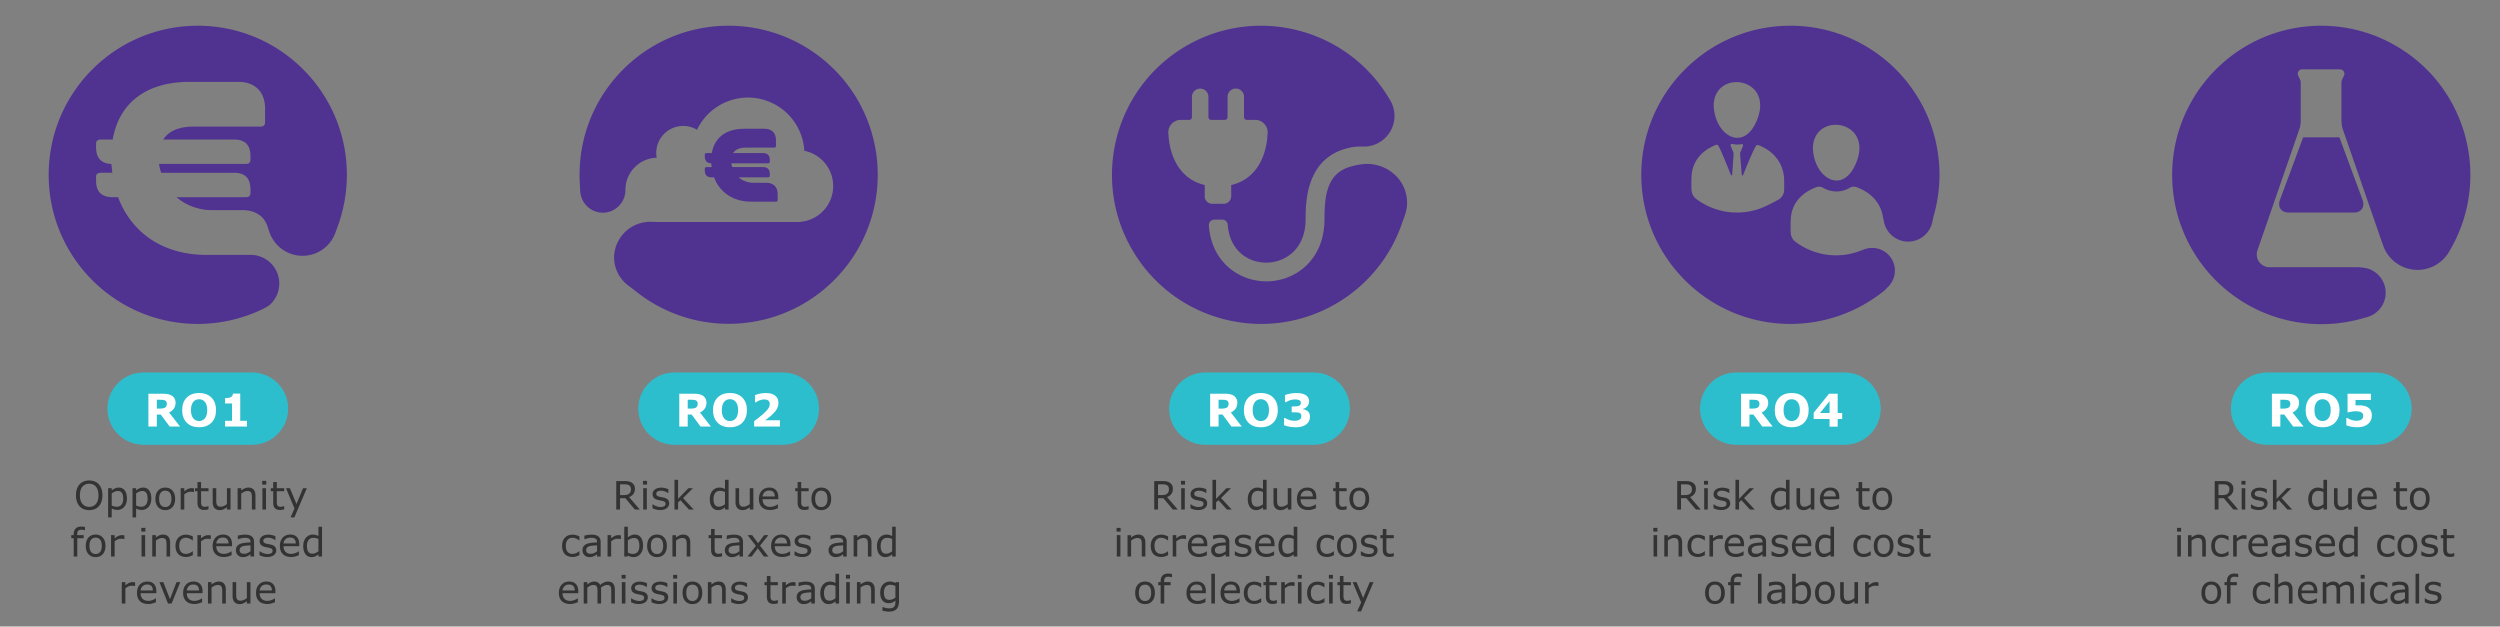 <svg xmlns="http://www.w3.org/2000/svg" width="830" height="208" viewBox="0 0 830 208"><rect x="0" y="0" width="830" height="208" fill="#808080" stroke="none"/><path fill="#503291" d="M115.16 58.039C115.158 30.701 92.995 8.54 65.657 8.542c-27.338.002-49.499 22.165-49.497 49.503s22.165 49.499 49.503 49.497a49.496 49.496 0 0019.153-3.857c.276-.113 3.599-1.464 4.752-2.482a9.511 9.511 0 00-6.364-16.583H68.376c-13.436 0-24.453-6.647-29.184-19.156H37.41c-3.712 0-5.516-1.803-5.516-5.516V58.71c0-.898.559-1.351 1.577-1.351h3.826l-.332-2.928c-3.38-.113-5.07-2.029-5.07-5.523v-1.237c0-.898.559-1.351 1.577-1.351h3.939c2.256-12.842 11.944-19.149 25.577-19.149h16.109c5.523 0 8.903 3.267 8.903 8.896v4.618c0 .905-.566 1.351-1.577 1.351H64.225c-4.844 0-8.224 1.471-10.027 4.285h23.435c3.72 0 5.523 1.803 5.523 5.523v1.237c0 .898-.566 1.351-1.584 1.351H52.818c.115 1.001.352 1.984.707 2.928h24.106c3.72 0 5.523 1.803 5.523 5.523v1.237c0 .905-.566 1.351-1.584 1.351H58.589a18.044 18.044 0 0011.944 4.285h9.9c4.377 0 7.404 2.051 8.486 5.707.042.148.53 1.591.622 1.839 2.202 6.019 8.866 9.113 14.885 6.911a11.599 11.599 0 006.775-6.558c.163-.403 1.054-2.878 1.344-3.713a49.513 49.513 0 002.615-15.903z"/><path fill="#2DBECD" d="M83.66 123.667h-36c-6.627 0-12 5.373-12 12s5.373 12 12 12h36c6.627 0 12-5.373 12-12 0-6.628-5.372-12-12-12z"/><g fill="#FFF"><path d="M59.775 141.617H56.34l-2.974-3.999H52.07v3.999h-2.798v-10.906h4.717c1.597 0 2.714.282 3.351.846.638.563.956 1.28.956 2.149 0 1.46-.72 2.539-2.161 3.237l3.64 4.674zm-7.705-8.899v2.937h.864c1.03 0 1.697-.145 2-.436s.454-.68.454-1.168c0-.356-.082-.631-.246-.824s-.386-.326-.666-.399c-.281-.073-.744-.11-1.388-.11H52.07zM66.096 141.844c-1.758 0-3.134-.511-4.127-1.535-.994-1.022-1.491-2.403-1.491-4.142 0-1.748.498-3.132 1.494-4.153s2.371-1.531 4.124-1.531c1.738 0 3.11.508 4.116 1.523s1.509 2.402 1.509 4.16c0 1.738-.497 3.119-1.49 4.142-.995 1.025-2.373 1.536-4.135 1.536zm2.702-5.684c0-1.167-.247-2.062-.74-2.684-.493-.623-1.145-.934-1.956-.934-.83 0-1.488.315-1.974.945s-.729 1.523-.729 2.681.244 2.05.732 2.677c.488.628 1.145.941 1.97.941.796 0 1.444-.308 1.945-.923.502-.615.752-1.516.752-2.703zM82.004 141.617h-7.28v-1.904h2.3v-5.764h-2.3v-1.78c.913 0 1.568-.118 1.967-.355.397-.236.611-.614.641-1.131h2.424v9.031h2.249v1.903z"/></g><path fill="#503291" d="M241.892 8.542c-27.328 0-49.481 22.154-49.481 49.481 0 1.117.042 2.227.12 3.329 0 .445.106 2.121.12 2.311a7.55 7.55 0 007.486 6.956 7.55 7.55 0 007.507-7.535v-.064c.002-5.776 4.603-10.499 10.377-10.653a8.935 8.935 0 018.822-10.547 8.89 8.89 0 014.574 1.265c4.442-9.343 15.618-13.316 24.961-8.874a18.73 18.73 0 0110.658 15.857c6.461 1.297 10.648 7.585 9.351 14.047a11.932 11.932 0 01-11.719 9.584h-46.35c-.269 0-1.739-.057-2.248-.057-6.632-.102-12.092 5.187-12.201 11.819a11.687 11.687 0 004.694 9.31c.304.226 1.704 1.301 2.121 1.619 21.191 17.256 52.358 14.066 69.614-7.125s14.066-52.358-7.125-69.614a49.505 49.505 0 00-31.281-11.109z"/><path fill="#503291" d="M237.067 58.882h-.759c-1.566 0-2.325-.759-2.325-2.325v-.522c0-.379.237-.569.665-.569h1.613l-.143-1.233c-1.423-.048-2.135-.854-2.135-2.325v-.522c0-.379.237-.569.665-.569h1.661c.949-5.41 5.03-8.067 10.772-8.067h6.786c2.326 0 3.749 1.376 3.749 3.749v1.945c0 .38-.237.57-.664.57h-9.349c-2.041 0-3.464.616-4.224 1.803h9.871c1.566 0 2.325.76 2.325 2.325v.522c0 .38-.237.569-.664.569H242.81c.047.427.142.854.285 1.233h10.155c1.566 0 2.325.76 2.325 2.325v.522c0 .38-.237.569-.664.569h-9.681c1.329 1.187 3.18 1.804 5.03 1.804h4.176c2.325 0 3.749 1.376 3.749 3.749v1.945c0 .38-.237.569-.664.569h-8.162c-5.648 0-10.299-2.8-12.292-8.067z"/><path fill="#2DBECD" d="M259.91 123.667h-36c-6.627 0-12 5.373-12 12s5.373 12 12 12h36c6.627 0 12-5.373 12-12 0-6.628-5.372-12-12-12z"/><g fill="#FFF"><path d="M236.025 141.617h-3.435l-2.974-3.999h-1.296v3.999h-2.798v-10.906h4.717c1.597 0 2.714.282 3.351.846.638.563.956 1.28.956 2.149 0 1.46-.72 2.539-2.161 3.237l3.64 4.674zm-7.705-8.899v2.937h.864c1.03 0 1.697-.145 2-.436s.454-.68.454-1.168c0-.356-.082-.631-.246-.824s-.386-.326-.666-.399c-.281-.073-.744-.11-1.388-.11h-1.018zM242.346 141.844c-1.758 0-3.134-.511-4.127-1.535-.994-1.022-1.491-2.403-1.491-4.142 0-1.748.498-3.132 1.494-4.153s2.371-1.531 4.124-1.531c1.738 0 3.11.508 4.116 1.523s1.509 2.402 1.509 4.16c0 1.738-.497 3.119-1.49 4.142-.995 1.025-2.373 1.536-4.135 1.536zm2.702-5.684c0-1.167-.247-2.062-.74-2.684-.493-.623-1.145-.934-1.956-.934-.83 0-1.488.315-1.974.945s-.729 1.523-.729 2.681.244 2.05.732 2.677c.488.628 1.145.941 1.97.941.796 0 1.444-.308 1.945-.923.502-.615.752-1.516.752-2.703zM258.942 141.617h-8.562v-1.802c.879-.64 1.734-1.309 2.567-2.007s1.476-1.339 1.93-1.923c.454-.583.681-1.153.681-1.71 0-1.04-.62-1.56-1.86-1.56-.859 0-1.792.33-2.798.989h-.234v-2.424a9.539 9.539 0 013.567-.681c1.348 0 2.385.283 3.113.85s1.091 1.382 1.091 2.446c0 .962-.348 1.881-1.043 2.758-.696.876-1.813 1.869-3.351 2.977h4.9v2.087z"/></g><path fill="#503291" d="M467.143 67.29c0-7.113-5.769-12.578-12.875-12.875a20.65 20.65 0 00-5.43.785c-8.216 2.072-9.107 9.46-9.107 17.591 0 13.54-9.707 20.617-19.302 20.617-9.057 0-18.213-6.363-19.09-18.517a1.824 1.824 0 011.81-1.973h2.637a1.781 1.781 0 011.803 1.598c.665 8.746 6.78 12.677 12.854 12.677 6.264-.028 13.016-4.504 13.016-14.402 0-6.088.219-21.388 15.746-23.975a18.362 18.362 0 011.888-.17h2.453a10.175 10.175 0 007.869-15.555C447.635 9.485 417.328 1.52 393.722 15.3c-23.606 13.78-31.571 44.088-17.791 67.693 13.78 23.606 44.088 31.571 67.693 17.791a49.49 49.49 0 0022.033-27.188c.743-1.93 1.556-4.15 1.486-6.306zm-67.168-2.164v-3.691c-11.942-2.828-12.019-16.629-12.019-16.629a4.171 4.171 0 014.242-5.012h2.616c.5.004.908-.398.912-.898V31.988a2.738 2.738 0 015.466 0v6.901c0 .5.405.905.905.905H406.643c.5 0 .905-.405.905-.905v-6.901a2.737 2.737 0 015.466 0v6.901c0 .5.405.905.905.905h2.623a4.164 4.164 0 014.242 5.013s-.049 13.829-12.02 16.622v3.698a2.566 2.566 0 01-2.566 2.545h-3.691a2.567 2.567 0 01-2.567-2.545h.035z"/><path fill="#2DBECD" d="M436.16 123.667h-36c-6.627 0-12 5.373-12 12s5.373 12 12 12h36c6.627 0 12-5.373 12-12 0-6.628-5.372-12-12-12z"/><g fill="#FFF"><path d="M412.275 141.617h-3.435l-2.974-3.999h-1.297v3.999h-2.798v-10.906h4.717c1.597 0 2.714.282 3.351.846.638.563.956 1.28.956 2.149 0 1.46-.72 2.539-2.16 3.237l3.64 4.674zm-7.705-8.899v2.937h.864c1.03 0 1.697-.145 2-.436s.454-.68.454-1.168c0-.356-.082-.631-.246-.824a1.261 1.261 0 00-.666-.399c-.281-.073-.743-.11-1.388-.11h-1.018zM418.596 141.844c-1.758 0-3.134-.511-4.127-1.535-.994-1.022-1.49-2.403-1.49-4.142 0-1.748.498-3.132 1.494-4.153s2.37-1.531 4.123-1.531c1.738 0 3.11.508 4.116 1.523s1.509 2.402 1.509 4.16c0 1.738-.497 3.119-1.49 4.142-.995 1.025-2.373 1.536-4.135 1.536zm2.703-5.684c0-1.167-.247-2.062-.74-2.684-.493-.623-1.145-.934-1.955-.934-.83 0-1.488.315-1.975.945-.485.63-.729 1.523-.729 2.681s.244 2.05.732 2.677c.488.628 1.146.941 1.971.941.796 0 1.443-.308 1.944-.923.501-.615.752-1.516.752-2.703zM426.301 141.155v-2.395h.286c1.06.625 2.095.938 3.105.938 1.572 0 2.358-.522 2.358-1.567 0-.352-.096-.623-.286-.813s-.443-.31-.758-.359c-.315-.049-.834-.073-1.557-.073h-.601v-1.948h.623c.952 0 1.59-.092 1.915-.274.324-.184.487-.509.487-.978 0-.713-.645-1.069-1.934-1.069-.977 0-1.995.308-3.055.923h-.271v-2.366a10.711 10.711 0 013.728-.688c1.372 0 2.428.236 3.168.707.739.471 1.109 1.146 1.109 2.025 0 .601-.187 1.14-.561 1.619-.373.479-.87.784-1.49.916v.103c1.558.264 2.337 1.084 2.337 2.461 0 1.079-.412 1.937-1.234 2.575-.823.637-1.979.956-3.468.956-1.491-.004-2.793-.234-3.901-.693z"/></g><path fill="#503291" d="M643.91 58.055c.007-27.338-22.149-49.506-49.487-49.513-27.338-.007-49.506 22.149-49.513 49.487-.007 27.338 22.149 49.506 49.487 49.513a49.505 49.505 0 0031.262-11.11c.306-.281.594-.581.863-.898.31-.27.596-.565.856-.884a7.538 7.538 0 00-5.827-12.34 7.334 7.334 0 00-2.277.354c-.403.127-1.188.424-1.188.424-.523.212-1.054.41-1.591.587a22.446 22.446 0 01-20.387-3.387 3.983 3.983 0 01-1.591-3.048 44.812 44.812 0 01.049-4.985c.453-5.106 3.981-8.486 8.486-10.119a2.626 2.626 0 012.171.191 9.085 9.085 0 004.519 1.237 8.492 8.492 0 004.356-1.209 2.693 2.693 0 012.256-.226c4.427 1.598 7.984 4.901 8.783 9.9.071.417.29 1.294.29 1.294a8.182 8.182 0 0016.067.487c.078-.346.368-1.718.46-2.051a49.444 49.444 0 001.956-13.704zm-60.404-18.661c-4.398 11.647-14.277 5.608-14.567-4.469.325-12.093 19.736-9.342 14.567 4.469zm8.846 21.242v2.411a3.953 3.953 0 01-1.584 3.041 55.924 55.924 0 01-5.24 2.666 22.486 22.486 0 01-22.31-2.652 4.026 4.026 0 01-1.641-3.041 45.084 45.084 0 01.049-5c.431-4.893 3.691-8.21 7.934-9.9a.708.708 0 01.877.113.966.966 0 01.064.113c.841 1.414 2.68 6.06 4.158 9.702a.227.227 0 00.431-.071l.467-6.845a1.294 1.294 0 00-.092-.615l-.898-2.164a.453.453 0 01.516-.608 7.068 7.068 0 003.097.057.453.453 0 01.488.615l-.863 2.121c-.085.196-.119.41-.099.622l.559 6.859a.227.227 0 00.432.071c1.45-3.599 3.352-8.153 4.243-9.638a.764.764 0 01.933-.29l.198.078c4.851 1.987 8.486 6.11 8.266 12.417l.015-.062zm24.093-7.071c-4.406 11.661-14.284 5.608-14.567-4.462.325-12.085 19.736-9.377 14.574 4.476l-.007-.014z"/><g><path fill="#2DBECD" d="M612.41 123.667h-36c-6.627 0-12 5.373-12 12s5.373 12 12 12h36c6.627 0 12-5.373 12-12 0-6.628-5.372-12-12-12z"/><g fill="#FFF"><path d="M588.525 141.617h-3.435l-2.974-3.999h-1.296v3.999h-2.798v-10.906h4.717c1.597 0 2.714.282 3.351.846.638.563.956 1.28.956 2.149 0 1.46-.72 2.539-2.161 3.237l3.64 4.674zm-7.705-8.899v2.937h.864c1.03 0 1.697-.145 2-.436s.454-.68.454-1.168c0-.356-.082-.631-.246-.824s-.386-.326-.666-.399c-.281-.073-.744-.11-1.388-.11h-1.018zM594.846 141.844c-1.758 0-3.134-.511-4.127-1.535-.994-1.022-1.491-2.403-1.491-4.142 0-1.748.498-3.132 1.494-4.153s2.371-1.531 4.124-1.531c1.738 0 3.11.508 4.116 1.523s1.509 2.402 1.509 4.16c0 1.738-.497 3.119-1.49 4.142-.995 1.025-2.373 1.536-4.135 1.536zm2.702-5.684c0-1.167-.247-2.062-.74-2.684-.493-.623-1.145-.934-1.956-.934-.83 0-1.488.315-1.974.945s-.729 1.523-.729 2.681.244 2.05.732 2.677c.488.628 1.145.941 1.97.941.796 0 1.444-.308 1.945-.923.502-.615.752-1.516.752-2.703zM611.596 139.104h-1.487v2.542h-2.688v-2.542h-5.281v-2.065l5.105-6.328h2.864v6.401h1.487v1.992zm-4.175-1.992v-3.94l-3.171 3.94h3.171z"/></g></g><g fill="#503291"><path d="M770.64 8.542c-27.36.033-49.513 22.238-49.48 49.598.033 27.36 22.238 49.512 49.598 49.48a49.578 49.578 0 0014.1-2.066c.149-.05.757-.205.906-.248a8.386 8.386 0 001.217-15.817c-.899-.517-3.156-.708-3.935-.771h-29.589a4.246 4.246 0 01-3.984-5.612l13.92-40.254a8.47 8.47 0 00.446-2.484V27.466a2.416 2.416 0 00-.212-1.019l-.63-1.345a1.464 1.464 0 011.338-2.081h12.547a1.465 1.465 0 011.323 2.081l-.63 1.345a2.408 2.408 0 00-.226 1.019v11.698l.064 1.628c.041.692.165 1.376.368 2.038l13.524 39.001s.375.849.453.998c2.944 6 10.195 8.477 16.195 5.533a12.11 12.11 0 003.896-3.034c.12-.149.708-.849.821-1.062 0 0 .276-.446.382-.63 14.114-23.438 6.555-53.88-16.884-67.994a49.533 49.533 0 00-25.528-7.1z"/><path d="M776.686 45.59h-12.031l-7.785 20.969c-.75 2.208.538 4.013 2.873 4.013h21.832c2.335 0 3.623-1.805 2.873-4.013l-7.762-20.969z"/></g><g><path fill="#2DBECD" d="M788.66 123.667h-36c-6.627 0-12 5.373-12 12s5.373 12 12 12h36c6.627 0 12-5.373 12-12 0-6.628-5.372-12-12-12z"/><g fill="#FFF"><path d="M764.775 141.617h-3.435l-2.974-3.999h-1.296v3.999h-2.798v-10.906h4.717c1.597 0 2.714.282 3.351.846.638.563.956 1.28.956 2.149 0 1.46-.72 2.539-2.161 3.237l3.64 4.674zm-7.705-8.899v2.937h.864c1.03 0 1.697-.145 2-.436s.454-.68.454-1.168c0-.356-.082-.631-.246-.824s-.386-.326-.666-.399c-.281-.073-.744-.11-1.388-.11h-1.018zM771.096 141.844c-1.758 0-3.134-.511-4.127-1.535-.994-1.022-1.491-2.403-1.491-4.142 0-1.748.498-3.132 1.494-4.153s2.371-1.531 4.124-1.531c1.738 0 3.11.508 4.116 1.523s1.509 2.402 1.509 4.16c0 1.738-.497 3.119-1.49 4.142-.995 1.025-2.373 1.536-4.135 1.536zm2.702-5.684c0-1.167-.247-2.062-.74-2.684-.493-.623-1.145-.934-1.956-.934-.83 0-1.488.315-1.974.945s-.729 1.523-.729 2.681.244 2.05.732 2.677c.488.628 1.145.941 1.97.941.796 0 1.444-.308 1.945-.923.502-.615.752-1.516.752-2.703zM778.977 141.185v-2.41h.308c1.04.615 2.029.923 2.966.923 1.572 0 2.358-.559 2.358-1.677 0-.996-.859-1.494-2.578-1.494-.605 0-1.379.112-2.322.337h-.322v-6.152h7.756v2.087h-5.112v1.78l.571-.022c3.237-.127 4.856.996 4.856 3.369 0 1.177-.424 2.124-1.271 2.842-.848.718-2.021 1.077-3.52 1.077-1.41-.001-2.641-.221-3.69-.66z"/></g></g><g><g fill="#333"><path d="M32.808 160.797c.385.423.68.941.886 1.555.205.614.308 1.31.308 2.088s-.104 1.476-.314 2.092c-.209.615-.502 1.128-.879 1.539-.389.427-.85.749-1.381.965-.531.216-1.137.324-1.818.324-.665 0-1.269-.11-1.812-.33-.543-.22-1.006-.54-1.387-.958s-.674-.933-.879-1.542c-.206-.609-.308-1.306-.308-2.088 0-.77.102-1.461.305-2.072.203-.612.5-1.135.889-1.571a3.64 3.64 0 011.387-.952 4.835 4.835 0 011.806-.33c.677 0 1.285.111 1.825.333.537.221.995.537 1.372.947zm-.115 3.644c0-1.227-.275-2.174-.825-2.841-.55-.666-1.301-1-2.253-1-.96 0-1.715.333-2.263 1-.548.667-.822 1.614-.822 2.841 0 1.24.279 2.189.838 2.847.559.658 1.308.987 2.247.987s1.688-.329 2.244-.987c.556-.658.834-1.607.834-2.847zM42.139 165.533c0 .576-.083 1.102-.248 1.577a3.444 3.444 0 01-.698 1.209 2.93 2.93 0 01-.987.727c-.379.171-.78.257-1.203.257-.368 0-.701-.04-1-.121a4.152 4.152 0 01-.911-.375v2.971h-1.193v-9.706h1.193v.743c.317-.267.674-.49 1.07-.67a3.02 3.02 0 011.266-.27c.855 0 1.52.323 1.997.968.475.647.714 1.543.714 2.69zm-1.232.031c0-.855-.146-1.494-.438-1.917s-.741-.635-1.346-.635c-.343 0-.688.074-1.035.222s-.679.343-.997.584v4.018c.338.152.629.256.873.311.244.055.52.083.829.083.665 0 1.183-.224 1.555-.673s.559-1.112.559-1.993zM50.238 165.533c0 .576-.083 1.102-.248 1.577a3.444 3.444 0 01-.698 1.209 2.93 2.93 0 01-.987.727c-.379.171-.78.257-1.203.257-.368 0-.701-.04-1-.121a4.152 4.152 0 01-.911-.375v2.971h-1.193v-9.706h1.193v.743c.317-.267.674-.49 1.07-.67a3.02 3.02 0 011.266-.27c.855 0 1.52.323 1.997.968.476.647.714 1.543.714 2.69zm-1.231.031c0-.855-.146-1.494-.438-1.917s-.741-.635-1.346-.635c-.343 0-.688.074-1.035.222s-.679.343-.997.584v4.018c.338.152.629.256.873.311.244.055.52.083.829.083.665 0 1.183-.224 1.555-.673s.559-1.112.559-1.993zM58.141 165.622c0 1.155-.296 2.067-.889 2.736s-1.386 1.003-2.38 1.003c-1.003 0-1.8-.334-2.39-1.003-.591-.668-.886-1.581-.886-2.736s.295-2.068.886-2.739c.59-.67 1.387-1.006 2.39-1.006.995 0 1.788.335 2.38 1.006.593.67.889 1.583.889 2.739zm-1.231 0c0-.918-.18-1.601-.54-2.047-.36-.447-.859-.67-1.498-.67-.647 0-1.15.223-1.508.67-.357.446-.536 1.128-.536 2.047 0 .889.18 1.562.54 2.021.36.459.861.689 1.504.689.635 0 1.133-.228 1.495-.682.362-.455.543-1.131.543-2.028zM64.413 163.375h-.063a4.417 4.417 0 00-1.111-.121c-.368 0-.724.082-1.066.245a4.899 4.899 0 00-.99.631v5.034H59.99v-7.09h1.193v1.047c.474-.381.892-.65 1.253-.81a2.745 2.745 0 011.108-.238c.208 0 .357.005.451.016.093.01.233.03.419.06v1.226zM69.218 169.1a6.551 6.551 0 01-.733.146c-.265.038-.5.057-.708.057-.724 0-1.274-.195-1.65-.584s-.565-1.014-.565-1.873v-3.771h-.806v-1.003h.806v-2.038h1.193v2.038h2.463v1.003h-2.463v3.231c0 .373.008.663.025.873.017.209.076.405.178.587a.854.854 0 00.384.371c.163.079.411.118.746.118.195 0 .398-.029.609-.085.211-.058.364-.105.457-.143h.063v1.073zM76.537 169.164h-1.193v-.787c-.402.317-.787.561-1.155.73s-.774.254-1.219.254c-.745 0-1.325-.228-1.739-.682-.415-.455-.622-1.123-.622-2.003v-4.602h1.193v4.037c0 .36.017.667.051.923.034.256.106.475.216.657.114.186.262.322.444.406s.446.127.793.127c.309 0 .646-.081 1.013-.241a4.714 4.714 0 001.025-.616v-5.294h1.193v7.091zM84.814 169.164h-1.193v-4.037c0-.326-.019-.632-.057-.917-.038-.286-.108-.509-.209-.67a.959.959 0 00-.457-.396c-.199-.087-.457-.13-.774-.13-.326 0-.667.081-1.022.241s-.696.366-1.022.616v5.294h-1.193v-7.09h1.193v.787c.373-.309.757-.55 1.155-.724s.806-.26 1.225-.26c.766 0 1.35.23 1.752.692s.603 1.125.603 1.993v4.601zM88.394 160.886h-1.346v-1.238h1.346v1.238zm-.076 8.278h-1.193v-7.09h1.193v7.09zM94.361 169.1a6.551 6.551 0 01-.733.146c-.265.038-.5.057-.708.057-.724 0-1.274-.195-1.65-.584s-.565-1.014-.565-1.873v-3.771h-.806v-1.003h.806v-2.038h1.193v2.038h2.463v1.003h-2.463v3.231c0 .373.008.663.025.873.017.209.076.405.178.587a.854.854 0 00.384.371c.163.079.411.118.746.118.195 0 .398-.029.609-.085.211-.058.364-.105.457-.143h.063v1.073zM101.87 162.073l-4.139 9.706h-1.276l1.32-2.958-2.825-6.748h1.295l2.177 5.256 2.196-5.256h1.252zM28.219 176.042h-.063a5.79 5.79 0 00-.514-.117 2.974 2.974 0 00-.559-.061c-.512 0-.883.113-1.114.34-.231.226-.346.636-.346 1.228v.241h2.152v1.003h-2.114v6.087h-1.193v-6.087h-.806v-1.003h.806v-.235c0-.842.209-1.488.628-1.939.419-.45 1.024-.676 1.815-.676.267 0 .507.013.721.038.213.025.409.055.587.089v1.092zM35.017 181.222c0 1.155-.296 2.067-.889 2.736s-1.386 1.003-2.38 1.003c-1.003 0-1.8-.334-2.39-1.003-.591-.668-.886-1.581-.886-2.736s.295-2.068.886-2.739c.59-.67 1.387-1.006 2.39-1.006.995 0 1.788.335 2.38 1.006.593.67.889 1.583.889 2.739zm-1.231 0c0-.918-.18-1.601-.54-2.047-.36-.447-.859-.67-1.498-.67-.647 0-1.15.223-1.508.67-.357.446-.536 1.128-.536 2.047 0 .889.18 1.562.54 2.021.36.459.861.689 1.504.689.635 0 1.133-.228 1.495-.682.361-.455.543-1.131.543-2.028zM41.289 178.975h-.063a4.417 4.417 0 00-1.111-.121c-.368 0-.724.082-1.066.245a4.899 4.899 0 00-.99.631v5.034h-1.193v-7.09h1.193v1.047c.474-.381.892-.65 1.253-.81a2.745 2.745 0 011.108-.238c.208 0 .357.005.451.016.093.01.233.03.419.06v1.226zM48.265 176.486h-1.346v-1.238h1.346v1.238zm-.077 8.278h-1.193v-7.09h1.193v7.09zM56.479 184.764h-1.193v-4.037c0-.326-.019-.632-.057-.917-.038-.286-.108-.509-.209-.67a.959.959 0 00-.457-.396c-.199-.087-.457-.13-.774-.13-.326 0-.667.081-1.022.241s-.696.366-1.022.616v5.294H50.55v-7.09h1.193v.787c.373-.309.757-.55 1.155-.724s.806-.26 1.225-.26c.766 0 1.35.23 1.752.692s.603 1.125.603 1.993v4.601zM64.02 184.319c-.398.19-.775.338-1.133.444a3.984 3.984 0 01-1.139.159c-.512 0-.982-.075-1.409-.225a2.88 2.88 0 01-1.098-.683c-.309-.305-.548-.69-.717-1.155s-.254-1.009-.254-1.631c0-1.16.318-2.069.956-2.729.637-.66 1.478-.99 2.523-.99.406 0 .805.057 1.197.171.391.114.75.254 1.076.419v1.327h-.063a4.566 4.566 0 00-1.126-.654 3.095 3.095 0 00-1.133-.229c-.677 0-1.211.228-1.603.683-.391.455-.587 1.122-.587 2.002 0 .855.191 1.512.574 1.971.383.459.922.688 1.616.688.241 0 .487-.032.736-.095s.474-.146.673-.248c.173-.089.336-.183.489-.282.152-.1.273-.186.362-.257h.063v1.314zM69.974 178.975h-.064a4.417 4.417 0 00-1.111-.121c-.368 0-.724.082-1.066.245a4.899 4.899 0 00-.99.631v5.034H65.55v-7.09h1.193v1.047c.474-.381.892-.65 1.253-.81a2.745 2.745 0 011.108-.238c.208 0 .357.005.451.016.093.01.233.03.419.06v1.226zM77.032 181.342h-5.224c0 .436.065.816.197 1.139.131.324.311.589.54.797.22.203.481.355.784.457.303.102.636.152 1 .152.482 0 .968-.096 1.457-.289.488-.192.836-.382 1.044-.568h.063v1.301c-.402.169-.812.311-1.231.425s-.859.171-1.32.171c-1.176 0-2.095-.318-2.755-.955-.66-.637-.99-1.542-.99-2.714 0-1.16.316-2.08.949-2.761.632-.681 1.465-1.022 2.498-1.022.957 0 1.694.279 2.212.838.518.559.777 1.352.777 2.38v.649zm-1.161-.914c-.004-.626-.162-1.111-.473-1.454-.311-.343-.784-.514-1.418-.514-.639 0-1.148.188-1.527.565a2.196 2.196 0 00-.644 1.403h4.062zM84.351 184.764h-1.187v-.755c-.106.072-.249.172-.429.301s-.354.232-.523.308a3.584 3.584 0 01-.686.245 3.745 3.745 0 01-.908.098c-.639 0-1.181-.211-1.625-.635s-.667-.963-.667-1.619c0-.538.115-.972.346-1.305.231-.332.56-.593.987-.784.432-.19.95-.319 1.555-.387s1.255-.119 1.949-.152v-.184c0-.271-.048-.495-.143-.673a1.046 1.046 0 00-.41-.419c-.169-.097-.373-.163-.609-.197s-.484-.051-.743-.051c-.313 0-.662.041-1.047.124a8.125 8.125 0 00-1.193.358h-.063v-1.212c.233-.063.569-.133 1.009-.209s.874-.114 1.301-.114c.5 0 .934.041 1.304.124.371.082.691.223.962.422.267.195.47.446.609.755s.209.692.209 1.149v4.812zm-1.187-1.746v-1.974c-.364.021-.792.053-1.285.095a6.646 6.646 0 00-1.171.184c-.343.097-.62.249-.832.454-.211.205-.317.487-.317.847 0 .406.123.712.368.917.246.205.62.308 1.124.308.419 0 .802-.082 1.149-.244a5.17 5.17 0 00.964-.587zM91.714 182.72c0 .647-.268 1.179-.803 1.593-.535.415-1.266.622-2.193.622a5.248 5.248 0 01-1.444-.187 6.489 6.489 0 01-1.102-.41v-1.339h.063a4.75 4.75 0 001.257.676c.461.167.903.251 1.327.251.525 0 .935-.084 1.231-.254s.444-.436.444-.8c0-.279-.081-.491-.241-.635s-.47-.267-.927-.368c-.169-.038-.39-.083-.664-.133a10.816 10.816 0 01-.746-.165c-.622-.165-1.063-.407-1.324-.727-.26-.319-.39-.712-.39-1.177 0-.292.06-.567.181-.825a1.98 1.98 0 01.549-.692c.237-.199.539-.356.904-.473a4.027 4.027 0 011.229-.175c.423 0 .852.052 1.285.155.434.104.795.23 1.083.378v1.276h-.063a4.267 4.267 0 00-1.111-.568 3.81 3.81 0 00-1.282-.232c-.436 0-.804.083-1.104.25-.3.167-.451.416-.451.746 0 .292.091.512.273.66.178.148.465.269.863.362.22.051.467.102.739.152.273.051.5.097.683.14.554.127.982.345 1.282.654.302.314.452.729.452 1.245zM99.357 181.342h-5.224c0 .436.065.816.197 1.139.131.324.311.589.54.797.22.203.481.355.784.457.303.102.636.152 1 .152.482 0 .968-.096 1.457-.289.488-.192.836-.382 1.044-.568h.063v1.301c-.402.169-.812.311-1.231.425s-.859.171-1.32.171c-1.176 0-2.095-.318-2.755-.955-.66-.637-.99-1.542-.99-2.714 0-1.16.316-2.08.949-2.761.632-.681 1.465-1.022 2.498-1.022.957 0 1.694.279 2.212.838.518.559.777 1.352.777 2.38v.649zm-1.162-.914c-.004-.626-.162-1.111-.473-1.454-.311-.343-.784-.514-1.418-.514-.639 0-1.148.188-1.527.565a2.196 2.196 0 00-.644 1.403h4.062zM106.917 184.764h-1.193v-.743c-.343.296-.7.527-1.073.692s-.776.248-1.212.248c-.846 0-1.518-.326-2.015-.978-.498-.652-.746-1.555-.746-2.71 0-.601.086-1.136.257-1.606.172-.47.403-.87.695-1.2a2.918 2.918 0 011.006-.736 2.92 2.92 0 011.19-.254c.373 0 .703.039.99.117.288.079.59.2.908.365v-3.072h1.193v9.877zm-1.193-1.746v-4.069c-.322-.144-.609-.243-.863-.298s-.531-.083-.832-.083c-.668 0-1.189.233-1.562.698s-.559 1.125-.559 1.98c0 .842.144 1.482.432 1.92.288.438.749.657 1.384.657.338 0 .681-.075 1.028-.226.348-.148.671-.342.972-.579zM44.853 194.575h-.063a4.417 4.417 0 00-1.111-.121c-.368 0-.724.082-1.066.245a4.899 4.899 0 00-.99.631v5.034H40.43v-7.09h1.193v1.047c.474-.381.892-.65 1.253-.81a2.745 2.745 0 011.108-.238c.208 0 .357.005.451.016.093.01.233.03.419.06v1.226zM51.911 196.942h-5.224c0 .436.065.816.197 1.139.131.324.311.589.54.797.22.203.481.355.784.457.303.102.636.152 1 .152.482 0 .968-.096 1.457-.289.488-.192.836-.382 1.044-.568h.063v1.301c-.402.169-.812.311-1.231.425s-.859.171-1.32.171c-1.176 0-2.095-.318-2.755-.955-.66-.637-.99-1.542-.99-2.714 0-1.16.316-2.08.949-2.761.632-.681 1.465-1.022 2.498-1.022.957 0 1.694.279 2.212.838.518.559.777 1.352.777 2.38v.649zm-1.161-.914c-.004-.626-.162-1.111-.473-1.454-.311-.343-.784-.514-1.418-.514-.639 0-1.148.188-1.527.565a2.196 2.196 0 00-.644 1.403h4.062zM59.852 193.273l-2.869 7.09h-1.2l-2.85-7.09h1.295l2.196 5.643 2.177-5.643h1.251zM67.234 196.942H62.01c0 .436.065.816.197 1.139.131.324.311.589.54.797.22.203.481.355.784.457.303.102.636.152 1 .152.482 0 .968-.096 1.457-.289.488-.192.836-.382 1.044-.568h.063v1.301c-.402.169-.812.311-1.231.425s-.859.171-1.32.171c-1.176 0-2.095-.318-2.755-.955-.66-.637-.99-1.542-.99-2.714 0-1.16.316-2.08.949-2.761.632-.681 1.465-1.022 2.498-1.022.957 0 1.694.279 2.212.838.518.559.777 1.352.777 2.38v.649zm-1.161-.914c-.004-.626-.162-1.111-.473-1.454-.311-.343-.784-.514-1.418-.514-.639 0-1.148.188-1.527.565a2.196 2.196 0 00-.644 1.403h4.062zM74.972 200.364h-1.193v-4.037c0-.326-.019-.632-.057-.917-.038-.286-.108-.509-.209-.67a.959.959 0 00-.457-.396c-.199-.087-.457-.13-.774-.13-.326 0-.667.081-1.022.241s-.696.366-1.022.616v5.294h-1.193v-7.09h1.193v.787c.373-.309.757-.55 1.155-.724s.806-.26 1.225-.26c.766 0 1.35.23 1.752.692s.603 1.125.603 1.993v4.601zM83.148 200.364h-1.193v-.787c-.402.317-.787.561-1.155.73s-.774.254-1.219.254c-.745 0-1.325-.228-1.739-.682-.415-.455-.622-1.123-.622-2.003v-4.602h1.193v4.037c0 .36.017.667.051.923.034.256.106.475.216.657.114.186.262.322.444.406s.446.127.793.127c.309 0 .646-.081 1.013-.241a4.714 4.714 0 001.025-.616v-5.294h1.193v7.091zM91.432 196.942h-5.224c0 .436.065.816.197 1.139.131.324.311.589.54.797.22.203.481.355.784.457.303.102.636.152 1 .152.482 0 .968-.096 1.457-.289.488-.192.836-.382 1.044-.568h.063v1.301c-.402.169-.812.311-1.231.425s-.859.171-1.32.171c-1.176 0-2.095-.318-2.755-.955-.66-.637-.99-1.542-.99-2.714 0-1.16.316-2.08.949-2.761.632-.681 1.465-1.022 2.498-1.022.957 0 1.694.279 2.212.838.518.559.777 1.352.777 2.38v.649zm-1.162-.914c-.004-.626-.162-1.111-.473-1.454-.311-.343-.784-.514-1.418-.514-.639 0-1.148.188-1.527.565a2.196 2.196 0 00-.644 1.403h4.062z"/></g><g fill="#333"><path d="M212.413 169.164h-1.632l-3.161-3.758h-1.771v3.758h-1.257v-9.452h2.646c.571 0 1.048.037 1.429.111.381.074.724.207 1.028.397.343.216.61.488.803.816.192.328.289.744.289 1.247 0 .681-.172 1.251-.515 1.711-.343.459-.814.805-1.415 1.038l3.556 4.132zm-2.939-6.792c0-.271-.047-.511-.143-.721a1.256 1.256 0 00-.473-.53 1.75 1.75 0 00-.647-.257 4.73 4.73 0 00-.883-.073h-1.479v3.567h1.27c.397 0 .744-.035 1.041-.105a1.65 1.65 0 001.178-1.003c.091-.23.136-.523.136-.878zM214.818 160.886h-1.346v-1.238h1.346v1.238zm-.076 8.278h-1.193v-7.09h1.193v7.09zM222.169 167.12c0 .647-.268 1.179-.803 1.593s-1.267.622-2.193.622a5.24 5.24 0 01-1.443-.187 6.456 6.456 0 01-1.102-.41v-1.339h.063a4.75 4.75 0 001.257.676 3.89 3.89 0 001.326.251c.525 0 .936-.084 1.231-.254.297-.169.444-.436.444-.8 0-.279-.08-.491-.241-.635-.16-.144-.47-.267-.927-.368-.169-.038-.39-.083-.663-.133a10.816 10.816 0 01-.746-.165c-.622-.165-1.062-.407-1.323-.727-.26-.319-.391-.712-.391-1.177a1.92 1.92 0 01.731-1.517c.236-.199.538-.356.904-.473a4.023 4.023 0 011.229-.175c.423 0 .852.052 1.285.155.434.104.795.23 1.082.378v1.276h-.063a4.276 4.276 0 00-1.11-.568 3.815 3.815 0 00-1.282-.232c-.437 0-.805.083-1.104.25-.301.167-.451.416-.451.746 0 .292.091.512.273.66.178.148.465.269.863.362.22.051.467.102.739.152.273.051.5.097.683.14.554.127.981.345 1.282.654.3.313.45.729.45 1.245zM230.313 169.164h-1.574l-2.844-3.104-.774.736v2.368h-1.193v-9.877h1.193v6.335l3.446-3.548h1.505l-3.295 3.275 3.536 3.815zM241.892 169.164h-1.193v-.743c-.343.296-.7.527-1.073.692a2.956 2.956 0 01-1.212.248c-.847 0-1.519-.326-2.016-.978s-.746-1.555-.746-2.71c0-.601.086-1.136.257-1.606.172-.47.403-.87.695-1.2a2.918 2.918 0 011.006-.736c.384-.169.78-.254 1.19-.254.373 0 .703.039.99.117.288.079.591.2.908.365v-3.072h1.193v9.877zm-1.194-1.746v-4.069c-.322-.144-.609-.243-.863-.298s-.531-.083-.832-.083c-.668 0-1.188.233-1.562.698-.372.465-.559 1.125-.559 1.98 0 .842.145 1.482.432 1.92.288.438.749.657 1.384.657.339 0 .682-.075 1.028-.226.348-.148.671-.342.972-.579zM250.118 169.164h-1.193v-.787c-.402.317-.787.561-1.155.73s-.774.254-1.219.254c-.745 0-1.325-.228-1.739-.682-.415-.455-.622-1.123-.622-2.003v-4.602h1.193v4.037c0 .36.017.667.051.923.033.256.105.475.216.657.114.186.262.322.444.406.182.084.446.127.793.127.31 0 .646-.081 1.013-.241s.708-.366 1.025-.616v-5.294h1.193v7.091zM258.401 165.742h-5.224c0 .436.065.816.196 1.139.132.324.312.589.54.797.22.203.481.355.783.457.303.102.637.152 1 .152.482 0 .968-.096 1.457-.289.488-.192.837-.382 1.044-.568h.063v1.301c-.401.169-.812.311-1.231.425s-.858.171-1.32.171c-1.176 0-2.095-.318-2.755-.955-.66-.637-.99-1.542-.99-2.714 0-1.16.316-2.08.949-2.761s1.465-1.022 2.498-1.022c.956 0 1.693.279 2.212.838s.777 1.352.777 2.38v.649zm-1.161-.914c-.005-.626-.162-1.111-.474-1.454-.311-.343-.783-.514-1.418-.514-.64 0-1.148.188-1.527.565a2.196 2.196 0 00-.644 1.403h4.063zM268.463 169.1c-.225.059-.469.108-.733.146s-.5.057-.708.057c-.724 0-1.273-.195-1.65-.584-.376-.389-.564-1.014-.564-1.873v-3.771H264v-1.003h.807v-2.038H266v2.038h2.463v1.003H266v3.231c0 .373.008.663.025.873.017.209.076.405.178.587a.854.854 0 00.384.371c.163.079.411.118.746.118.194 0 .397-.029.609-.085.211-.058.363-.105.457-.143h.063v1.073zM275.946 165.622c0 1.155-.296 2.067-.889 2.736-.592.668-1.386 1.003-2.38 1.003-1.003 0-1.8-.334-2.39-1.003-.591-.668-.886-1.581-.886-2.736s.295-2.068.886-2.739c.59-.67 1.387-1.006 2.39-1.006.994 0 1.788.335 2.38 1.006.593.67.889 1.583.889 2.739zm-1.231 0c0-.918-.18-1.601-.539-2.047-.36-.447-.859-.67-1.498-.67-.647 0-1.15.223-1.508.67-.357.446-.536 1.128-.536 2.047 0 .889.18 1.562.539 2.021.36.459.861.689 1.505.689.635 0 1.133-.228 1.495-.682.361-.455.542-1.131.542-2.028zM192.37 184.319c-.397.19-.775.338-1.133.444s-.737.159-1.14.159c-.512 0-.981-.075-1.409-.225a2.88 2.88 0 01-1.098-.683 3.066 3.066 0 01-.718-1.155c-.169-.465-.254-1.009-.254-1.631 0-1.16.318-2.069.956-2.729.637-.66 1.478-.99 2.522-.99.406 0 .806.057 1.197.171.391.114.75.254 1.075.419v1.327h-.063a4.53 4.53 0 00-1.126-.654 3.1 3.1 0 00-1.134-.229c-.677 0-1.211.228-1.603.683-.392.455-.587 1.122-.587 2.002 0 .855.191 1.512.574 1.971.383.459.922.688 1.615.688.241 0 .487-.032.736-.095.25-.063.475-.146.673-.248a5.406 5.406 0 00.85-.539h.063v1.314zM199.41 184.764h-1.188v-.755c-.105.072-.248.172-.429.301a3.56 3.56 0 01-1.209.553 3.743 3.743 0 01-.907.098c-.64 0-1.181-.211-1.625-.635s-.667-.963-.667-1.619c0-.538.115-.972.346-1.305.231-.332.561-.593.987-.784.432-.19.95-.319 1.556-.387a30.407 30.407 0 011.948-.152v-.184c0-.271-.048-.495-.143-.673a1.043 1.043 0 00-.409-.419 1.712 1.712 0 00-.609-.197 5.223 5.223 0 00-.743-.051c-.312 0-.662.041-1.047.124a8.09 8.09 0 00-1.193.358h-.063v-1.212c.232-.063.569-.133 1.009-.209a7.64 7.64 0 011.302-.114c.499 0 .934.041 1.304.124.371.082.691.223.962.422.267.195.47.446.609.755s.21.692.21 1.149v4.812zm-1.187-1.746v-1.974c-.363.021-.792.053-1.285.095s-.884.104-1.171.184c-.343.097-.62.249-.832.454-.211.205-.317.487-.317.847 0 .406.123.712.368.917.246.205.62.308 1.124.308.419 0 .802-.082 1.148-.244.347-.163.669-.358.965-.587zM206.132 178.975h-.063a4.417 4.417 0 00-1.111-.121c-.368 0-.724.082-1.066.245a4.899 4.899 0 00-.99.631v5.034h-1.193v-7.09h1.193v1.047c.474-.381.892-.65 1.253-.81a2.745 2.745 0 011.108-.238c.207 0 .357.005.45.016.094.01.233.03.419.06v1.226zM213.495 181.165c0 .592-.083 1.125-.251 1.6a3.564 3.564 0 01-.676 1.193c-.3.334-.63.585-.99.752a2.78 2.78 0 01-1.187.25c-.402 0-.754-.047-1.054-.143a4.883 4.883 0 01-.889-.384l-.076.33h-1.117v-9.877h1.193v3.529a5 5 0 011.066-.676c.376-.176.8-.264 1.27-.264.838 0 1.499.322 1.983.965s.728 1.552.728 2.725zm-1.231.031c0-.846-.14-1.488-.419-1.927-.279-.438-.729-.657-1.352-.657-.348 0-.698.075-1.054.225-.355.15-.686.344-.99.581v4.062c.338.152.629.258.872.317.244.059.52.089.829.089.66 0 1.177-.217 1.552-.65.374-.433.562-1.113.562-2.04zM221.398 181.222c0 1.155-.297 2.067-.889 2.736-.593.668-1.386 1.003-2.381 1.003-1.003 0-1.8-.334-2.39-1.003-.591-.668-.886-1.581-.886-2.736s.295-2.068.886-2.739c.59-.67 1.387-1.006 2.39-1.006.995 0 1.788.335 2.381 1.006.593.67.889 1.583.889 2.739zm-1.231 0c0-.918-.18-1.601-.54-2.047-.359-.447-.858-.67-1.498-.67-.647 0-1.149.223-1.508.67-.357.446-.536 1.128-.536 2.047 0 .889.18 1.562.54 2.021.359.459.861.689 1.504.689.635 0 1.133-.228 1.495-.682.361-.455.543-1.131.543-2.028zM229.174 184.764h-1.193v-4.037c0-.326-.019-.632-.057-.917-.038-.286-.108-.509-.21-.67a.954.954 0 00-.457-.396c-.198-.087-.457-.13-.774-.13-.325 0-.666.081-1.021.241s-.696.366-1.022.616v5.294h-1.193v-7.09h1.193v.787c.373-.309.758-.55 1.155-.724.398-.173.807-.26 1.226-.26.766 0 1.35.23 1.752.692.401.461.603 1.125.603 1.993v4.601zM239.724 184.7a6.578 6.578 0 01-.732.146 5.047 5.047 0 01-.708.057c-.724 0-1.274-.195-1.65-.584-.377-.389-.565-1.014-.565-1.873v-3.771h-.806v-1.003h.806v-2.038h1.193v2.038h2.463v1.003h-2.463v3.231c0 .373.009.663.025.873.018.209.076.405.178.587a.861.861 0 00.385.371c.162.079.411.118.745.118.195 0 .398-.029.609-.085.212-.058.364-.105.457-.143h.063v1.073zM246.675 184.764h-1.188v-.755c-.105.072-.248.172-.429.301a3.56 3.56 0 01-1.209.553 3.743 3.743 0 01-.907.098c-.64 0-1.181-.211-1.625-.635s-.667-.963-.667-1.619c0-.538.115-.972.346-1.305.231-.332.561-.593.987-.784.432-.19.95-.319 1.556-.387a30.407 30.407 0 011.948-.152v-.184c0-.271-.048-.495-.143-.673a1.043 1.043 0 00-.409-.419 1.712 1.712 0 00-.609-.197 5.223 5.223 0 00-.743-.051c-.312 0-.662.041-1.047.124a8.09 8.09 0 00-1.193.358h-.063v-1.212c.232-.063.569-.133 1.009-.209a7.64 7.64 0 011.302-.114c.499 0 .934.041 1.304.124.371.082.691.223.962.422.267.195.47.446.609.755s.21.692.21 1.149v4.812zm-1.188-1.746v-1.974c-.363.021-.792.053-1.285.095s-.884.104-1.171.184c-.343.097-.62.249-.832.454-.211.205-.317.487-.317.847 0 .406.123.712.368.917.246.205.62.308 1.124.308.419 0 .802-.082 1.148-.244.348-.163.669-.358.965-.587zM255.11 184.764h-1.504l-2.013-2.723-2.024 2.723h-1.391l2.768-3.536-2.742-3.555h1.505l1.999 2.679 2.006-2.679h1.396l-2.786 3.491 2.786 3.6zM262.448 181.342h-5.224c0 .436.065.816.196 1.139.132.324.312.589.54.797.22.203.481.355.783.457.303.102.637.152 1 .152.482 0 .968-.096 1.457-.289.488-.192.837-.382 1.044-.568h.063v1.301c-.401.169-.812.311-1.231.425s-.858.171-1.32.171c-1.176 0-2.095-.318-2.755-.955-.66-.637-.99-1.542-.99-2.714 0-1.16.316-2.08.949-2.761s1.465-1.022 2.498-1.022c.956 0 1.693.279 2.212.838s.777 1.352.777 2.38v.649zm-1.161-.914c-.005-.626-.162-1.111-.474-1.454-.311-.343-.783-.514-1.418-.514-.64 0-1.148.188-1.527.565a2.196 2.196 0 00-.644 1.403h4.063zM269.323 182.72c0 .647-.268 1.179-.804 1.593-.535.415-1.266.622-2.192.622a5.243 5.243 0 01-1.444-.187 6.489 6.489 0 01-1.102-.41v-1.339h.063a4.78 4.78 0 001.257.676c.462.167.903.251 1.327.251.524 0 .935-.084 1.231-.254.296-.169.444-.436.444-.8 0-.279-.081-.491-.241-.635-.161-.144-.47-.267-.927-.368-.17-.038-.391-.083-.664-.133a10.652 10.652 0 01-.745-.165c-.622-.165-1.063-.407-1.324-.727-.26-.319-.39-.712-.39-1.177 0-.292.06-.567.181-.825.12-.258.304-.489.549-.692.237-.199.539-.356.904-.473a4.027 4.027 0 011.229-.175c.424 0 .852.052 1.285.155.435.104.795.23 1.083.378v1.276h-.063a4.267 4.267 0 00-1.111-.568 3.81 3.81 0 00-1.282-.232c-.436 0-.804.083-1.104.25-.3.167-.45.416-.45.746 0 .292.091.512.272.66.178.148.466.269.863.362.221.051.467.102.739.152.273.051.501.097.683.14.555.127.982.345 1.282.654.301.314.451.729.451 1.245zM281.11 184.764h-1.187v-.755c-.106.072-.249.172-.429.301s-.354.232-.523.308a3.608 3.608 0 01-.686.245 3.751 3.751 0 01-.908.098c-.639 0-1.181-.211-1.625-.635s-.666-.963-.666-1.619c0-.538.115-.972.346-1.305.23-.332.56-.593.987-.784.432-.19.95-.319 1.555-.387a30.44 30.44 0 011.949-.152v-.184c0-.271-.048-.495-.143-.673a1.046 1.046 0 00-.41-.419 1.7 1.7 0 00-.609-.197 5.21 5.21 0 00-.742-.051c-.313 0-.662.041-1.048.124a8.162 8.162 0 00-1.193.358h-.063v-1.212c.233-.063.569-.133 1.01-.209a7.628 7.628 0 011.301-.114c.5 0 .935.041 1.305.124.37.082.69.223.962.422.267.195.47.446.609.755s.209.692.209 1.149v4.812zm-1.186-1.746v-1.974a47.83 47.83 0 00-1.285.095 6.675 6.675 0 00-1.172.184c-.343.097-.62.249-.831.454-.212.205-.317.487-.317.847 0 .406.122.712.368.917.245.205.62.308 1.123.308.419 0 .802-.082 1.149-.244.347-.163.668-.358.965-.587zM289.337 184.764h-1.193v-4.037c0-.326-.019-.632-.057-.917-.038-.286-.108-.509-.21-.67a.954.954 0 00-.457-.396c-.198-.087-.457-.13-.774-.13-.325 0-.666.081-1.021.241s-.696.366-1.022.616v5.294h-1.193v-7.09h1.193v.787c.373-.309.758-.55 1.155-.724.398-.173.807-.26 1.226-.26.766 0 1.35.23 1.752.692.401.461.603 1.125.603 1.993v4.601zM297.386 184.764h-1.193v-.743c-.343.296-.7.527-1.072.692a2.96 2.96 0 01-1.213.248c-.846 0-1.518-.326-2.015-.978-.498-.652-.746-1.555-.746-2.71 0-.601.086-1.136.257-1.606.172-.47.403-.87.695-1.2.287-.322.623-.567 1.006-.736s.779-.254 1.19-.254c.372 0 .702.039.99.117.287.079.59.2.907.365v-3.072h1.193v9.877zm-1.194-1.746v-4.069c-.321-.144-.609-.243-.863-.298s-.531-.083-.831-.083c-.669 0-1.189.233-1.562.698-.373.465-.559 1.125-.559 1.98 0 .842.144 1.482.432 1.92.287.438.749.657 1.384.657.338 0 .681-.075 1.028-.226.347-.148.672-.342.971-.579zM191.98 196.942h-5.225c0 .436.065.816.197 1.139.131.324.311.589.539.797.221.203.481.355.784.457s.636.152 1 .152c.482 0 .968-.096 1.457-.289.488-.192.836-.382 1.044-.568h.063v1.301c-.402.169-.812.311-1.231.425s-.859.171-1.32.171c-1.177 0-2.095-.318-2.755-.955-.66-.637-.99-1.542-.99-2.714 0-1.16.316-2.08.949-2.761.632-.681 1.465-1.022 2.497-1.022.957 0 1.694.279 2.213.838.518.559.777 1.352.777 2.38v.649zm-1.162-.914c-.004-.626-.161-1.111-.473-1.454-.311-.343-.784-.514-1.419-.514-.639 0-1.147.188-1.526.565s-.594.844-.645 1.403h4.063zM204.136 200.364h-1.193v-4.037c0-.305-.014-.599-.041-.882s-.086-.51-.175-.679a.96.96 0 00-.419-.413c-.182-.093-.444-.14-.787-.14a2.23 2.23 0 00-1.003.25c-.334.167-.668.38-1.003.638a5.504 5.504 0 01.045.723v4.539h-1.193v-4.037c0-.313-.014-.61-.041-.892-.028-.282-.086-.507-.175-.676a.954.954 0 00-.419-.41c-.183-.091-.444-.136-.787-.136-.326 0-.653.081-.98.241a5.86 5.86 0 00-.981.616v5.294h-1.193v-7.09h1.193v.787c.373-.309.744-.55 1.114-.724s.765-.26 1.184-.26c.482 0 .893.102 1.229.305.337.203.587.484.752.844.482-.406.923-.699 1.32-.879a3.06 3.06 0 011.276-.27c.778 0 1.353.236 1.724.708.37.472.555 1.131.555 1.977v4.603zM207.716 192.086h-1.346v-1.238h1.346v1.238zm-.076 8.278h-1.193v-7.09h1.193v7.09zM215.066 198.32c0 .647-.268 1.179-.803 1.593s-1.267.622-2.193.622a5.24 5.24 0 01-1.443-.187 6.456 6.456 0 01-1.102-.41v-1.339h.063a4.75 4.75 0 001.257.676 3.89 3.89 0 001.326.251c.525 0 .936-.084 1.231-.254.297-.169.444-.436.444-.8 0-.279-.08-.491-.241-.635-.16-.144-.47-.267-.927-.368-.169-.038-.39-.083-.663-.133a10.816 10.816 0 01-.746-.165c-.622-.165-1.062-.407-1.323-.727-.26-.319-.391-.712-.391-1.177a1.92 1.92 0 01.731-1.517c.236-.199.538-.356.904-.473a4.023 4.023 0 011.229-.175c.423 0 .852.052 1.285.155.434.104.795.23 1.082.378v1.276h-.063a4.276 4.276 0 00-1.11-.568 3.815 3.815 0 00-1.282-.232c-.437 0-.805.083-1.104.25-.301.167-.451.416-.451.746 0 .292.091.512.273.66.178.148.465.269.863.362.22.051.467.102.739.152.273.051.5.097.683.14.554.127.981.345 1.282.654.3.314.45.729.45 1.245zM221.84 198.32c0 .647-.268 1.179-.804 1.593-.535.415-1.266.622-2.192.622a5.243 5.243 0 01-1.444-.187 6.489 6.489 0 01-1.102-.41v-1.339h.063a4.78 4.78 0 001.257.676c.462.167.903.251 1.327.251.524 0 .935-.084 1.231-.254.296-.169.444-.436.444-.8 0-.279-.081-.491-.241-.635-.161-.144-.47-.267-.927-.368-.17-.038-.391-.083-.664-.133a10.652 10.652 0 01-.745-.165c-.622-.165-1.063-.407-1.324-.727-.26-.319-.39-.712-.39-1.177 0-.292.06-.567.181-.825.12-.258.304-.489.549-.692.237-.199.539-.356.904-.473a4.027 4.027 0 011.229-.175c.424 0 .852.052 1.285.155.435.104.795.23 1.083.378v1.276h-.063a4.267 4.267 0 00-1.111-.568 3.81 3.81 0 00-1.282-.232c-.436 0-.804.083-1.104.25-.3.167-.45.416-.45.746 0 .292.091.512.272.66.178.148.466.269.863.362.221.051.467.102.739.152.273.051.501.097.683.14.555.127.982.345 1.282.654.3.314.451.729.451 1.245zM224.829 192.086h-1.346v-1.238h1.346v1.238zm-.076 8.278h-1.193v-7.09h1.193v7.09zM233.157 196.822c0 1.155-.296 2.067-.889 2.736-.592.668-1.386 1.003-2.38 1.003-1.003 0-1.8-.334-2.39-1.003-.591-.668-.886-1.581-.886-2.736s.295-2.068.886-2.739c.59-.67 1.387-1.006 2.39-1.006.994 0 1.788.335 2.38 1.006.593.67.889 1.584.889 2.739zm-1.231 0c0-.918-.18-1.601-.539-2.047-.36-.447-.859-.67-1.498-.67-.647 0-1.15.223-1.508.67-.357.446-.536 1.128-.536 2.047 0 .889.18 1.562.539 2.021.36.459.861.689 1.505.689.635 0 1.133-.228 1.495-.682.361-.455.542-1.131.542-2.028zM240.934 200.364h-1.193v-4.037c0-.326-.02-.632-.058-.917-.038-.286-.107-.509-.209-.67a.963.963 0 00-.457-.396c-.199-.087-.457-.13-.774-.13-.326 0-.667.081-1.022.241s-.696.366-1.021.616v5.294h-1.193v-7.09h1.193v.787c.372-.309.757-.55 1.155-.724a3.04 3.04 0 011.225-.26c.767 0 1.351.23 1.752.692.402.461.604 1.125.604 1.993v4.601zM248.297 198.32c0 .647-.268 1.179-.804 1.593-.535.415-1.266.622-2.192.622a5.243 5.243 0 01-1.444-.187 6.489 6.489 0 01-1.102-.41v-1.339h.063a4.78 4.78 0 001.257.676c.462.167.903.251 1.327.251.524 0 .935-.084 1.231-.254.296-.169.444-.436.444-.8 0-.279-.081-.491-.241-.635-.161-.144-.47-.267-.927-.368-.17-.038-.391-.083-.664-.133a10.652 10.652 0 01-.745-.165c-.622-.165-1.063-.407-1.324-.727-.26-.319-.39-.712-.39-1.177 0-.292.06-.567.181-.825.12-.258.304-.489.549-.692.237-.199.539-.356.904-.473a4.027 4.027 0 011.229-.175c.424 0 .852.052 1.285.155.435.104.795.23 1.083.378v1.276h-.063a4.267 4.267 0 00-1.111-.568 3.81 3.81 0 00-1.282-.232c-.436 0-.804.083-1.104.25-.3.167-.45.416-.45.746 0 .292.091.512.272.66.178.148.466.269.863.362.221.051.467.102.739.152.273.051.501.097.683.14.555.127.982.345 1.282.654.3.314.451.729.451 1.245zM258.256 200.3a6.578 6.578 0 01-.732.146 5.047 5.047 0 01-.708.057c-.724 0-1.274-.195-1.65-.584-.377-.389-.565-1.014-.565-1.873v-3.771h-.806v-1.003h.806v-2.038h1.193v2.038h2.463v1.003h-2.463v3.231c0 .373.009.663.025.873.018.209.076.405.178.587a.861.861 0 00.385.371c.162.079.411.118.745.118.195 0 .398-.029.609-.085.212-.058.364-.105.457-.143h.063v1.073zM264.121 194.575h-.063a4.417 4.417 0 00-1.111-.121c-.368 0-.724.082-1.066.245a4.899 4.899 0 00-.99.631v5.034h-1.193v-7.09h1.193v1.047c.474-.381.892-.65 1.253-.81a2.745 2.745 0 011.108-.238c.207 0 .357.005.45.016.094.01.233.03.419.06v1.226zM270.526 200.364h-1.188v-.755c-.105.072-.248.172-.429.301a3.56 3.56 0 01-1.209.553 3.743 3.743 0 01-.907.098c-.64 0-1.181-.211-1.625-.635s-.667-.963-.667-1.619c0-.538.115-.972.346-1.305.231-.332.561-.593.987-.784.432-.19.95-.319 1.556-.387a30.407 30.407 0 011.948-.152v-.184c0-.271-.048-.495-.143-.673a1.043 1.043 0 00-.409-.419 1.712 1.712 0 00-.609-.197 5.223 5.223 0 00-.743-.051c-.312 0-.662.041-1.047.124a8.09 8.09 0 00-1.193.358h-.063v-1.212c.232-.063.569-.133 1.009-.209a7.64 7.64 0 011.302-.114c.499 0 .934.041 1.304.124.371.082.691.223.962.422.267.195.47.446.609.755s.21.692.21 1.149v4.812zm-1.187-1.746v-1.974c-.363.021-.792.053-1.285.095s-.884.104-1.171.184c-.343.097-.62.249-.832.454-.211.205-.317.487-.317.847 0 .406.123.712.368.917.246.205.62.308 1.124.308.419 0 .802-.082 1.148-.244.348-.163.669-.358.965-.587zM278.575 200.364h-1.193v-.743c-.343.296-.7.527-1.073.692a2.956 2.956 0 01-1.212.248c-.847 0-1.519-.326-2.016-.978s-.746-1.555-.746-2.71c0-.601.086-1.136.257-1.606.172-.47.403-.87.695-1.2a2.918 2.918 0 011.006-.736c.384-.169.78-.254 1.19-.254.373 0 .703.039.99.117.288.079.591.2.908.365v-3.072h1.193v9.877zm-1.193-1.746v-4.069c-.322-.144-.609-.243-.863-.298s-.531-.083-.832-.083c-.668 0-1.188.233-1.562.698-.372.465-.559 1.125-.559 1.98 0 .842.145 1.482.432 1.92.288.438.749.657 1.384.657.339 0 .682-.075 1.028-.226.348-.148.671-.342.972-.579zM282.206 192.086h-1.346v-1.238h1.346v1.238zm-.076 8.278h-1.193v-7.09h1.193v7.09zM290.42 200.364h-1.193v-4.037c0-.326-.02-.632-.058-.917-.038-.286-.107-.509-.209-.67a.963.963 0 00-.457-.396c-.199-.087-.457-.13-.774-.13-.326 0-.667.081-1.022.241s-.696.366-1.021.616v5.294h-1.193v-7.09h1.193v.787c.372-.309.757-.55 1.155-.724a3.04 3.04 0 011.225-.26c.767 0 1.351.23 1.752.692.402.461.604 1.125.604 1.993v4.601zM298.469 199.558c0 1.202-.273 2.084-.819 2.647s-1.386.844-2.52.844c-.377 0-.744-.026-1.102-.08a8.637 8.637 0 01-1.057-.225v-1.219h.063c.194.076.503.17.927.283.423.112.846.168 1.27.168.406 0 .742-.049 1.009-.146s.475-.233.622-.406c.148-.165.254-.364.317-.597s.096-.493.096-.781v-.647c-.36.288-.704.502-1.032.645-.327.142-.745.212-1.253.212-.847 0-1.519-.306-2.016-.917-.497-.611-.746-1.474-.746-2.586 0-.609.086-1.135.257-1.578.172-.442.405-.824.702-1.146a2.84 2.84 0 011.003-.701 2.99 2.99 0 011.174-.251c.411 0 .755.041 1.031.124.277.082.57.208.88.377l.076-.305h1.117v6.285zm-1.194-1.143v-3.866a4.584 4.584 0 00-.886-.308 3.67 3.67 0 00-.815-.092c-.656 0-1.173.22-1.549.66-.377.44-.565 1.079-.565 1.917 0 .795.14 1.398.419 1.809s.743.616 1.391.616a2.92 2.92 0 001.044-.2 3.8 3.8 0 00.961-.536z"/></g><g fill="#333"><path d="M391.025 169.164h-1.631l-3.161-3.758h-1.771v3.758h-1.257v-9.452h2.647c.571 0 1.047.037 1.428.111.381.074.724.207 1.028.397.343.216.61.488.803.816.193.328.289.744.289 1.247 0 .681-.171 1.251-.514 1.711-.343.459-.814.805-1.416 1.038l3.555 4.132zm-2.939-6.792c0-.271-.047-.511-.143-.721a1.25 1.25 0 00-.473-.53 1.743 1.743 0 00-.647-.257 4.725 4.725 0 00-.882-.073h-1.479v3.567h1.27c.398 0 .745-.035 1.041-.105a1.65 1.65 0 001.177-1.003c.091-.23.136-.523.136-.878zM393.431 160.886h-1.346v-1.238h1.346v1.238zm-.076 8.278h-1.193v-7.09h1.193v7.09zM400.782 167.12c0 .647-.268 1.179-.803 1.593-.535.415-1.266.622-2.193.622a5.248 5.248 0 01-1.444-.187 6.489 6.489 0 01-1.102-.41v-1.339h.063a4.75 4.75 0 001.257.676c.461.167.903.251 1.327.251.525 0 .935-.084 1.231-.254s.444-.436.444-.8c0-.279-.081-.491-.241-.635s-.47-.267-.927-.368c-.169-.038-.39-.083-.664-.133a10.816 10.816 0 01-.746-.165c-.622-.165-1.063-.407-1.324-.727-.26-.319-.39-.712-.39-1.177 0-.292.06-.567.181-.825a1.98 1.98 0 01.549-.692c.237-.199.539-.356.904-.473a4.027 4.027 0 011.229-.175c.423 0 .852.052 1.285.155.434.104.795.23 1.083.378v1.276h-.063a4.267 4.267 0 00-1.111-.568 3.81 3.81 0 00-1.282-.232c-.436 0-.804.083-1.104.25-.3.167-.451.416-.451.746 0 .292.091.512.273.66.178.148.465.269.863.362.22.051.467.102.739.152.273.051.5.097.683.14.554.127.982.345 1.282.654.301.313.452.729.452 1.245zM408.926 169.164h-1.574l-2.844-3.104-.774.736v2.368h-1.193v-9.877h1.193v6.335l3.447-3.548h1.504l-3.294 3.275 3.535 3.815zM420.504 169.164h-1.193v-.743c-.343.296-.7.527-1.073.692s-.776.248-1.212.248c-.846 0-1.518-.326-2.015-.978-.498-.652-.746-1.555-.746-2.71 0-.601.086-1.136.257-1.606.172-.47.403-.87.695-1.2a2.918 2.918 0 011.006-.736 2.92 2.92 0 011.19-.254c.373 0 .703.039.99.117.288.079.59.2.908.365v-3.072h1.193v9.877zm-1.193-1.746v-4.069c-.322-.144-.609-.243-.863-.298s-.531-.083-.832-.083c-.668 0-1.189.233-1.562.698s-.559 1.125-.559 1.98c0 .842.144 1.482.432 1.92.288.438.749.657 1.384.657.338 0 .681-.075 1.028-.226.348-.148.671-.342.972-.579zM428.73 169.164h-1.193v-.787c-.402.317-.787.561-1.155.73s-.774.254-1.219.254c-.745 0-1.325-.228-1.739-.682-.415-.455-.622-1.123-.622-2.003v-4.602h1.193v4.037c0 .36.017.667.051.923.034.256.106.475.216.657.114.186.262.322.444.406s.446.127.793.127c.309 0 .646-.081 1.013-.241a4.714 4.714 0 001.025-.616v-5.294h1.193v7.091zM437.014 165.742h-5.224c0 .436.065.816.197 1.139.131.324.311.589.54.797.22.203.481.355.784.457.303.102.636.152 1 .152.482 0 .968-.096 1.457-.289.488-.192.836-.382 1.044-.568h.063v1.301c-.402.169-.812.311-1.231.425s-.859.171-1.32.171c-1.176 0-2.095-.318-2.755-.955-.66-.637-.99-1.542-.99-2.714 0-1.16.316-2.08.949-2.761.632-.681 1.465-1.022 2.498-1.022.957 0 1.694.279 2.212.838.518.559.777 1.352.777 2.38v.649zm-1.161-.914c-.004-.626-.162-1.111-.473-1.454-.311-.343-.784-.514-1.418-.514-.639 0-1.148.188-1.527.565a2.196 2.196 0 00-.644 1.403h4.062zM447.075 169.1a6.551 6.551 0 01-.733.146c-.265.038-.5.057-.708.057-.724 0-1.274-.195-1.65-.584s-.565-1.014-.565-1.873v-3.771h-.806v-1.003h.806v-2.038h1.193v2.038h2.463v1.003h-2.463v3.231c0 .373.008.663.025.873.017.209.076.405.178.587a.854.854 0 00.384.371c.163.079.411.118.746.118.195 0 .398-.029.609-.085.211-.058.364-.105.457-.143h.063v1.073zM454.559 165.622c0 1.155-.296 2.067-.889 2.736s-1.386 1.003-2.38 1.003c-1.003 0-1.8-.334-2.39-1.003-.591-.668-.886-1.581-.886-2.736s.295-2.068.886-2.739c.59-.67 1.387-1.006 2.39-1.006.995 0 1.788.335 2.38 1.006.593.67.889 1.583.889 2.739zm-1.231 0c0-.918-.18-1.601-.54-2.047-.36-.447-.859-.67-1.498-.67-.647 0-1.15.223-1.508.67-.357.446-.536 1.128-.536 2.047 0 .889.18 1.562.54 2.021.36.459.861.689 1.504.689.635 0 1.133-.228 1.495-.682.361-.455.543-1.131.543-2.028zM372.049 176.486h-1.346v-1.238h1.346v1.238zm-.076 8.278h-1.193v-7.09h1.193v7.09zM380.263 184.764h-1.193v-4.037c0-.326-.019-.632-.057-.917-.038-.286-.108-.509-.209-.67a.959.959 0 00-.457-.396c-.199-.087-.457-.13-.774-.13-.326 0-.667.081-1.022.241s-.696.366-1.022.616v5.294h-1.193v-7.09h1.193v.787c.373-.309.757-.55 1.155-.724s.806-.26 1.225-.26c.766 0 1.35.23 1.752.692s.603 1.125.603 1.993v4.601zM387.804 184.319c-.398.19-.775.338-1.133.444a3.984 3.984 0 01-1.139.159c-.512 0-.982-.075-1.409-.225a2.88 2.88 0 01-1.098-.683c-.309-.305-.548-.69-.717-1.155s-.254-1.009-.254-1.631c0-1.16.318-2.069.956-2.729.637-.66 1.478-.99 2.523-.99.406 0 .805.057 1.197.171.391.114.75.254 1.076.419v1.327h-.063a4.566 4.566 0 00-1.126-.654 3.095 3.095 0 00-1.133-.229c-.677 0-1.211.228-1.603.683-.391.455-.587 1.122-.587 2.002 0 .855.191 1.512.574 1.971.383.459.922.688 1.616.688.241 0 .487-.032.736-.095s.474-.146.673-.248c.173-.089.336-.183.489-.282.152-.1.273-.186.362-.257h.063v1.314zM393.758 178.975h-.063a4.417 4.417 0 00-1.111-.121c-.368 0-.724.082-1.066.245a4.899 4.899 0 00-.99.631v5.034h-1.193v-7.09h1.193v1.047c.474-.381.892-.65 1.253-.81a2.745 2.745 0 011.108-.238c.208 0 .357.005.451.016.093.01.233.03.419.06v1.226zM400.817 181.342h-5.224c0 .436.065.816.197 1.139.131.324.311.589.54.797.22.203.481.355.784.457.303.102.636.152 1 .152.482 0 .968-.096 1.457-.289.488-.192.836-.382 1.044-.568h.063v1.301c-.402.169-.812.311-1.231.425s-.859.171-1.32.171c-1.176 0-2.095-.318-2.755-.955-.66-.637-.99-1.542-.99-2.714 0-1.16.316-2.08.949-2.761.632-.681 1.465-1.022 2.498-1.022.957 0 1.694.279 2.212.838.518.559.777 1.352.777 2.38v.649zm-1.162-.914c-.004-.626-.162-1.111-.473-1.454-.311-.343-.784-.514-1.418-.514-.639 0-1.148.188-1.527.565a2.196 2.196 0 00-.644 1.403h4.062zM408.136 184.764h-1.187v-.755c-.106.072-.249.172-.429.301s-.354.232-.523.308a3.584 3.584 0 01-.686.245 3.745 3.745 0 01-.908.098c-.639 0-1.181-.211-1.625-.635s-.667-.963-.667-1.619c0-.538.115-.972.346-1.305.231-.332.56-.593.987-.784.432-.19.95-.319 1.555-.387s1.255-.119 1.949-.152v-.184c0-.271-.048-.495-.143-.673a1.046 1.046 0 00-.41-.419c-.169-.097-.373-.163-.609-.197s-.484-.051-.743-.051c-.313 0-.662.041-1.047.124a8.125 8.125 0 00-1.193.358h-.063v-1.212c.233-.063.569-.133 1.009-.209s.874-.114 1.301-.114c.5 0 .934.041 1.304.124.371.082.691.223.962.422.267.195.47.446.609.755s.209.692.209 1.149v4.812zm-1.187-1.746v-1.974c-.364.021-.792.053-1.285.095a6.646 6.646 0 00-1.171.184c-.343.097-.62.249-.832.454-.211.205-.317.487-.317.847 0 .406.123.712.368.917.246.205.62.308 1.124.308.419 0 .802-.082 1.149-.244.346-.163.667-.358.964-.587zM415.499 182.72c0 .647-.268 1.179-.803 1.593-.535.415-1.266.622-2.193.622a5.248 5.248 0 01-1.444-.187 6.489 6.489 0 01-1.102-.41v-1.339h.063a4.75 4.75 0 001.257.676c.461.167.903.251 1.327.251.525 0 .935-.084 1.231-.254s.444-.436.444-.8c0-.279-.081-.491-.241-.635s-.47-.267-.927-.368c-.169-.038-.39-.083-.664-.133a10.816 10.816 0 01-.746-.165c-.622-.165-1.063-.407-1.324-.727-.26-.319-.39-.712-.39-1.177 0-.292.06-.567.181-.825a1.98 1.98 0 01.549-.692c.237-.199.539-.356.904-.473a4.027 4.027 0 011.229-.175c.423 0 .852.052 1.285.155.434.104.795.23 1.083.378v1.276h-.063a4.267 4.267 0 00-1.111-.568 3.81 3.81 0 00-1.282-.232c-.436 0-.804.083-1.104.25-.3.167-.451.416-.451.746 0 .292.091.512.273.66.178.148.465.269.863.362.22.051.467.102.739.152.273.051.5.097.683.14.554.127.982.345 1.282.654.302.314.452.729.452 1.245zM423.142 181.342h-5.224c0 .436.065.816.197 1.139.131.324.311.589.54.797.22.203.481.355.784.457.303.102.636.152 1 .152.482 0 .968-.096 1.457-.289.488-.192.836-.382 1.044-.568h.063v1.301c-.402.169-.812.311-1.231.425s-.859.171-1.32.171c-1.176 0-2.095-.318-2.755-.955-.66-.637-.99-1.542-.99-2.714 0-1.16.316-2.08.949-2.761.632-.681 1.465-1.022 2.498-1.022.957 0 1.694.279 2.212.838.518.559.777 1.352.777 2.38v.649zm-1.162-.914c-.004-.626-.162-1.111-.473-1.454-.311-.343-.784-.514-1.418-.514-.639 0-1.148.188-1.527.565a2.196 2.196 0 00-.644 1.403h4.062zM430.702 184.764h-1.193v-.743c-.343.296-.7.527-1.073.692s-.776.248-1.212.248c-.846 0-1.518-.326-2.015-.978-.498-.652-.746-1.555-.746-2.71 0-.601.086-1.136.257-1.606.172-.47.403-.87.695-1.2a2.918 2.918 0 011.006-.736 2.92 2.92 0 011.19-.254c.373 0 .703.039.99.117.288.079.59.2.908.365v-3.072h1.193v9.877zm-1.194-1.746v-4.069c-.322-.144-.609-.243-.863-.298s-.531-.083-.832-.083c-.668 0-1.189.233-1.562.698s-.559 1.125-.559 1.98c0 .842.144 1.482.432 1.92.288.438.749.657 1.384.657.338 0 .681-.075 1.028-.226.348-.148.672-.342.972-.579zM442.864 184.319c-.398.19-.775.338-1.133.444a3.984 3.984 0 01-1.139.159c-.512 0-.982-.075-1.409-.225a2.88 2.88 0 01-1.098-.683c-.309-.305-.548-.69-.717-1.155s-.254-1.009-.254-1.631c0-1.16.318-2.069.956-2.729.637-.66 1.478-.99 2.523-.99.406 0 .805.057 1.197.171.391.114.75.254 1.076.419v1.327h-.066a4.566 4.566 0 00-1.126-.654 3.095 3.095 0 00-1.133-.229c-.677 0-1.211.228-1.603.683-.391.455-.587 1.122-.587 2.002 0 .855.191 1.512.574 1.971.383.459.922.688 1.616.688.241 0 .487-.032.736-.095s.474-.146.673-.248c.173-.089.336-.183.489-.282.152-.1.273-.186.362-.257h.063v1.314zM450.437 181.222c0 1.155-.296 2.067-.889 2.736s-1.386 1.003-2.38 1.003c-1.003 0-1.8-.334-2.39-1.003-.591-.668-.886-1.581-.886-2.736s.295-2.068.886-2.739c.59-.67 1.387-1.006 2.39-1.006.995 0 1.788.335 2.38 1.006.592.67.889 1.583.889 2.739zm-1.232 0c0-.918-.18-1.601-.54-2.047-.36-.447-.859-.67-1.498-.67-.647 0-1.15.223-1.508.67-.357.446-.536 1.128-.536 2.047 0 .889.18 1.562.54 2.021.36.459.861.689 1.504.689.635 0 1.133-.228 1.495-.682.362-.455.543-1.131.543-2.028zM457.349 182.72c0 .647-.268 1.179-.803 1.593-.535.415-1.266.622-2.193.622a5.248 5.248 0 01-1.444-.187 6.489 6.489 0 01-1.102-.41v-1.339h.063a4.75 4.75 0 001.257.676c.461.167.903.251 1.327.251.525 0 .935-.084 1.231-.254s.444-.436.444-.8c0-.279-.081-.491-.241-.635s-.47-.267-.927-.368c-.169-.038-.39-.083-.664-.133a10.816 10.816 0 01-.746-.165c-.622-.165-1.063-.407-1.324-.727-.26-.319-.39-.712-.39-1.177 0-.292.06-.567.181-.825a1.98 1.98 0 01.549-.692c.237-.199.539-.356.904-.473a4.027 4.027 0 011.229-.175c.423 0 .852.052 1.285.155.434.104.795.23 1.083.378v1.276h-.063a4.267 4.267 0 00-1.111-.568 3.81 3.81 0 00-1.282-.232c-.436 0-.804.083-1.104.25-.3.167-.451.416-.451.746 0 .292.091.512.273.66.178.148.465.269.863.362.22.051.467.102.739.152.273.051.5.097.683.14.554.127.982.345 1.282.654.302.314.452.729.452 1.245zM462.738 184.7a6.551 6.551 0 01-.733.146c-.265.038-.5.057-.708.057-.724 0-1.274-.195-1.65-.584s-.565-1.014-.565-1.873v-3.771h-.806v-1.003h.806v-2.038h1.193v2.038h2.463v1.003h-2.463v3.231c0 .373.008.663.025.873.017.209.076.405.178.587a.854.854 0 00.384.371c.163.079.411.118.746.118.195 0 .398-.029.609-.085.211-.058.364-.105.457-.143h.063v1.073zM383.421 196.822c0 1.155-.296 2.067-.889 2.736s-1.386 1.003-2.38 1.003c-1.003 0-1.8-.334-2.39-1.003-.591-.668-.886-1.581-.886-2.736s.295-2.068.886-2.739c.59-.67 1.387-1.006 2.39-1.006.995 0 1.788.335 2.38 1.006.593.67.889 1.584.889 2.739zm-1.231 0c0-.918-.18-1.601-.54-2.047-.36-.447-.859-.67-1.498-.67-.647 0-1.15.223-1.508.67-.357.446-.536 1.128-.536 2.047 0 .889.18 1.562.54 2.021.36.459.861.689 1.504.689.635 0 1.133-.228 1.495-.682.362-.455.543-1.131.543-2.028zM389.083 191.642h-.063a5.79 5.79 0 00-.514-.117 2.974 2.974 0 00-.559-.061c-.512 0-.883.113-1.114.34-.231.226-.346.636-.346 1.228v.241h2.152v1.003h-2.114v6.087h-1.193v-6.087h-.806v-1.003h.806v-.235c0-.842.209-1.488.628-1.939.419-.45 1.024-.676 1.815-.676.267 0 .507.013.721.038.213.025.409.055.587.089v1.092zM400.344 196.942h-5.224c0 .436.065.816.197 1.139.131.324.311.589.54.797.22.203.481.355.784.457.303.102.636.152 1 .152.482 0 .968-.096 1.457-.289.488-.192.836-.382 1.044-.568h.063v1.301c-.402.169-.812.311-1.231.425s-.859.171-1.32.171c-1.176 0-2.095-.318-2.755-.955-.66-.637-.99-1.542-.99-2.714 0-1.16.316-2.08.949-2.761.632-.681 1.465-1.022 2.498-1.022.957 0 1.694.279 2.212.838.518.559.777 1.352.777 2.38v.649zm-1.161-.914c-.004-.626-.162-1.111-.473-1.454-.311-.343-.784-.514-1.418-.514-.639 0-1.148.188-1.527.565a2.196 2.196 0 00-.644 1.403h4.062zM403.359 200.364h-1.193v-9.877h1.193v9.877zM411.656 196.942h-5.224c0 .436.065.816.197 1.139.131.324.311.589.54.797.22.203.481.355.784.457.303.102.636.152 1 .152.482 0 .968-.096 1.457-.289.488-.192.836-.382 1.044-.568h.063v1.301c-.402.169-.812.311-1.231.425s-.859.171-1.32.171c-1.176 0-2.095-.318-2.755-.955-.66-.637-.99-1.542-.99-2.714 0-1.16.316-2.08.949-2.761.632-.681 1.465-1.022 2.498-1.022.957 0 1.694.279 2.212.838.518.559.777 1.352.777 2.38v.649zm-1.162-.914c-.004-.626-.162-1.111-.473-1.454-.311-.343-.784-.514-1.418-.514-.639 0-1.148.188-1.527.565a2.196 2.196 0 00-.644 1.403h4.062zM418.708 199.919c-.398.19-.775.338-1.133.444a3.984 3.984 0 01-1.139.159c-.512 0-.982-.075-1.409-.225a2.88 2.88 0 01-1.098-.683c-.309-.305-.548-.69-.717-1.155s-.254-1.009-.254-1.631c0-1.16.318-2.069.956-2.729.637-.66 1.478-.99 2.523-.99.406 0 .805.057 1.197.171.391.114.75.254 1.076.419v1.327h-.063a4.566 4.566 0 00-1.126-.654 3.095 3.095 0 00-1.133-.229c-.677 0-1.211.228-1.603.683-.391.455-.587 1.122-.587 2.002 0 .855.191 1.512.574 1.971.383.459.922.688 1.616.688.241 0 .487-.032.736-.095s.474-.146.673-.248c.173-.089.336-.183.489-.282.152-.1.273-.186.362-.257h.063v1.314zM423.919 200.3a6.551 6.551 0 01-.733.146c-.265.038-.5.057-.708.057-.724 0-1.274-.195-1.65-.584s-.565-1.014-.565-1.873v-3.771h-.806v-1.003h.806v-2.038h1.193v2.038h2.463v1.003h-2.463v3.231c0 .373.008.663.025.873.017.209.076.405.178.587a.854.854 0 00.384.371c.163.079.411.118.746.118.195 0 .398-.029.609-.085.211-.058.364-.105.457-.143h.063v1.073zM429.785 194.575h-.063a4.417 4.417 0 00-1.111-.121c-.368 0-.724.082-1.066.245a4.899 4.899 0 00-.99.631v5.034h-1.193v-7.09h1.193v1.047c.474-.381.892-.65 1.253-.81a2.745 2.745 0 011.108-.238c.208 0 .357.005.451.016.093.01.233.03.419.06v1.226zM432.19 192.086h-1.346v-1.238h1.346v1.238zm-.076 8.278h-1.193v-7.09h1.193v7.09zM439.719 199.919c-.398.19-.775.338-1.133.444a3.984 3.984 0 01-1.139.159c-.512 0-.982-.075-1.409-.225a2.88 2.88 0 01-1.098-.683c-.309-.305-.548-.69-.717-1.155s-.254-1.009-.254-1.631c0-1.16.318-2.069.956-2.729.637-.66 1.478-.99 2.523-.99.406 0 .805.057 1.197.171.391.114.75.254 1.076.419v1.327h-.063a4.566 4.566 0 00-1.126-.654 3.095 3.095 0 00-1.133-.229c-.677 0-1.211.228-1.603.683-.391.455-.587 1.122-.587 2.002 0 .855.191 1.512.574 1.971.383.459.922.688 1.616.688.241 0 .487-.032.736-.095s.474-.146.673-.248c.173-.089.336-.183.489-.282.152-.1.273-.186.362-.257h.063v1.314zM442.531 192.086h-1.346v-1.238h1.346v1.238zm-.076 8.278h-1.193v-7.09h1.193v7.09zM448.498 200.3a6.551 6.551 0 01-.733.146c-.265.038-.5.057-.708.057-.724 0-1.274-.195-1.65-.584s-.565-1.014-.565-1.873v-3.771h-.806v-1.003h.806v-2.038h1.193v2.038h2.463v1.003h-2.463v3.231c0 .373.008.663.025.873.017.209.076.405.178.587a.854.854 0 00.384.371c.163.079.411.118.746.118.195 0 .398-.029.609-.085.211-.058.364-.105.457-.143h.063v1.073zM456.007 193.273l-4.139 9.706h-1.276l1.32-2.958-2.825-6.748h1.295l2.177 5.256 2.196-5.256h1.252z"/></g><g fill="#333"><path d="M564.659 169.164h-1.631l-3.161-3.758h-1.771v3.758h-1.257v-9.452h2.647c.571 0 1.047.037 1.428.111.381.074.724.207 1.028.397.343.216.61.488.803.816.193.328.289.744.289 1.247 0 .681-.171 1.251-.514 1.711-.343.459-.814.805-1.416 1.038l3.555 4.132zm-2.939-6.792c0-.271-.047-.511-.143-.721a1.25 1.25 0 00-.473-.53 1.743 1.743 0 00-.647-.257 4.725 4.725 0 00-.882-.073h-1.479v3.567h1.27c.398 0 .745-.035 1.041-.105a1.65 1.65 0 001.177-1.003c.09-.23.136-.523.136-.878zM567.064 160.886h-1.346v-1.238h1.346v1.238zm-.076 8.278h-1.193v-7.09h1.193v7.09zM574.415 167.12c0 .647-.268 1.179-.803 1.593-.535.415-1.266.622-2.193.622a5.248 5.248 0 01-1.444-.187 6.489 6.489 0 01-1.102-.41v-1.339h.063a4.75 4.75 0 001.257.676c.461.167.903.251 1.327.251.525 0 .935-.084 1.231-.254s.444-.436.444-.8c0-.279-.081-.491-.241-.635s-.47-.267-.927-.368c-.169-.038-.39-.083-.664-.133a10.816 10.816 0 01-.746-.165c-.622-.165-1.063-.407-1.324-.727-.26-.319-.39-.712-.39-1.177 0-.292.06-.567.181-.825a1.98 1.98 0 01.549-.692c.237-.199.539-.356.904-.473a4.027 4.027 0 011.229-.175c.423 0 .852.052 1.285.155.434.104.795.23 1.083.378v1.276h-.063a4.267 4.267 0 00-1.111-.568 3.81 3.81 0 00-1.282-.232c-.436 0-.804.083-1.104.25-.3.167-.451.416-.451.746 0 .292.091.512.273.66.178.148.465.269.863.362.22.051.467.102.739.152.273.051.5.097.683.14.554.127.982.345 1.282.654.302.313.452.729.452 1.245zM582.559 169.164h-1.574l-2.844-3.104-.774.736v2.368h-1.193v-9.877h1.193v6.335l3.447-3.548h1.504l-3.294 3.275 3.535 3.815zM594.137 169.164h-1.193v-.743c-.343.296-.7.527-1.073.692s-.776.248-1.212.248c-.846 0-1.518-.326-2.015-.978-.498-.652-.746-1.555-.746-2.71 0-.601.086-1.136.257-1.606.172-.47.403-.87.695-1.2a2.918 2.918 0 011.006-.736 2.92 2.92 0 011.19-.254c.373 0 .703.039.99.117.288.079.59.2.908.365v-3.072h1.193v9.877zm-1.193-1.746v-4.069c-.322-.144-.609-.243-.863-.298s-.531-.083-.832-.083c-.668 0-1.189.233-1.562.698s-.559 1.125-.559 1.98c0 .842.144 1.482.432 1.92.288.438.749.657 1.384.657.338 0 .681-.075 1.028-.226.348-.148.672-.342.972-.579zM602.364 169.164h-1.193v-.787c-.402.317-.787.561-1.155.73s-.774.254-1.219.254c-.745 0-1.325-.228-1.739-.682-.415-.455-.622-1.123-.622-2.003v-4.602h1.193v4.037c0 .36.017.667.051.923.034.256.106.475.216.657.114.186.262.322.444.406s.446.127.793.127c.309 0 .646-.081 1.013-.241a4.714 4.714 0 001.025-.616v-5.294h1.193v7.091zM610.647 165.742h-5.224c0 .436.065.816.197 1.139.131.324.311.589.54.797.22.203.481.355.784.457.303.102.636.152 1 .152.482 0 .968-.096 1.457-.289.488-.192.836-.382 1.044-.568h.063v1.301c-.402.169-.812.311-1.231.425s-.859.171-1.32.171c-1.176 0-2.095-.318-2.755-.955-.66-.637-.99-1.542-.99-2.714 0-1.16.316-2.08.949-2.761.632-.681 1.465-1.022 2.498-1.022.957 0 1.694.279 2.212.838.518.559.777 1.352.777 2.38v.649zm-1.161-.914c-.004-.626-.162-1.111-.473-1.454-.311-.343-.784-.514-1.418-.514-.639 0-1.148.188-1.527.565a2.196 2.196 0 00-.644 1.403h4.062zM620.708 169.1a6.551 6.551 0 01-.733.146c-.265.038-.5.057-.708.057-.724 0-1.274-.195-1.65-.584s-.565-1.014-.565-1.873v-3.771h-.806v-1.003h.806v-2.038h1.193v2.038h2.463v1.003h-2.463v3.231c0 .373.008.663.025.873.017.209.076.405.178.587a.854.854 0 00.384.371c.163.079.411.118.746.118.195 0 .398-.029.609-.085.211-.058.364-.105.457-.143h.063v1.073zM628.192 165.622c0 1.155-.296 2.067-.889 2.736s-1.386 1.003-2.38 1.003c-1.003 0-1.8-.334-2.39-1.003-.591-.668-.886-1.581-.886-2.736s.295-2.068.886-2.739c.59-.67 1.387-1.006 2.39-1.006.995 0 1.788.335 2.38 1.006.593.67.889 1.583.889 2.739zm-1.231 0c0-.918-.18-1.601-.54-2.047-.36-.447-.859-.67-1.498-.67-.647 0-1.15.223-1.508.67-.357.446-.536 1.128-.536 2.047 0 .889.18 1.562.54 2.021.36.459.861.689 1.504.689.635 0 1.133-.228 1.495-.682.362-.455.543-1.131.543-2.028zM550.253 176.486h-1.346v-1.238h1.346v1.238zm-.076 8.278h-1.193v-7.09h1.193v7.09zM558.467 184.764h-1.193v-4.037c0-.326-.019-.632-.057-.917-.038-.286-.108-.509-.209-.67a.959.959 0 00-.457-.396c-.199-.087-.457-.13-.774-.13-.326 0-.667.081-1.022.241s-.696.366-1.022.616v5.294h-1.193v-7.09h1.193v.787c.373-.309.757-.55 1.155-.724s.806-.26 1.225-.26c.766 0 1.35.23 1.752.692s.603 1.125.603 1.993v4.601zM566.008 184.319c-.398.19-.775.338-1.133.444a3.984 3.984 0 01-1.139.159c-.512 0-.982-.075-1.409-.225a2.88 2.88 0 01-1.098-.683c-.309-.305-.548-.69-.717-1.155s-.254-1.009-.254-1.631c0-1.16.318-2.069.956-2.729.637-.66 1.478-.99 2.523-.99.406 0 .805.057 1.197.171.391.114.75.254 1.076.419v1.327h-.063a4.566 4.566 0 00-1.126-.654 3.095 3.095 0 00-1.133-.229c-.677 0-1.211.228-1.603.683-.391.455-.587 1.122-.587 2.002 0 .855.191 1.512.574 1.971.383.459.922.688 1.616.688.241 0 .487-.032.736-.095s.474-.146.673-.248c.173-.089.336-.183.489-.282.152-.1.273-.186.362-.257h.063v1.314zM571.962 178.975h-.063a4.417 4.417 0 00-1.111-.121c-.368 0-.724.082-1.066.245a4.899 4.899 0 00-.99.631v5.034h-1.193v-7.09h1.193v1.047c.474-.381.892-.65 1.253-.81a2.745 2.745 0 011.108-.238c.208 0 .357.005.451.016.093.01.233.03.419.06v1.226zM579.021 181.342h-5.224c0 .436.065.816.197 1.139.131.324.311.589.54.797.22.203.481.355.784.457.303.102.636.152 1 .152.482 0 .968-.096 1.457-.289.488-.192.836-.382 1.044-.568h.063v1.301c-.402.169-.812.311-1.231.425s-.859.171-1.32.171c-1.176 0-2.095-.318-2.755-.955-.66-.637-.99-1.542-.99-2.714 0-1.16.316-2.08.949-2.761.632-.681 1.465-1.022 2.498-1.022.957 0 1.694.279 2.212.838.518.559.777 1.352.777 2.38v.649zm-1.162-.914c-.004-.626-.162-1.111-.473-1.454-.311-.343-.784-.514-1.418-.514-.639 0-1.148.188-1.527.565a2.196 2.196 0 00-.644 1.403h4.062zM586.339 184.764h-1.187v-.755c-.106.072-.249.172-.429.301s-.354.232-.523.308a3.584 3.584 0 01-.686.245 3.745 3.745 0 01-.908.098c-.639 0-1.181-.211-1.625-.635s-.667-.963-.667-1.619c0-.538.115-.972.346-1.305.231-.332.56-.593.987-.784.432-.19.95-.319 1.555-.387s1.255-.119 1.949-.152v-.184c0-.271-.048-.495-.143-.673a1.046 1.046 0 00-.41-.419c-.169-.097-.373-.163-.609-.197s-.484-.051-.743-.051c-.313 0-.662.041-1.047.124a8.125 8.125 0 00-1.193.358h-.063v-1.212c.233-.063.569-.133 1.009-.209s.874-.114 1.301-.114c.5 0 .934.041 1.304.124.371.082.691.223.962.422.267.195.47.446.609.755s.209.692.209 1.149v4.812zm-1.187-1.746v-1.974c-.364.021-.792.053-1.285.095a6.646 6.646 0 00-1.171.184c-.343.097-.62.249-.832.454-.211.205-.317.487-.317.847 0 .406.123.712.368.917.246.205.62.308 1.124.308.419 0 .802-.082 1.149-.244.347-.163.668-.358.964-.587zM593.703 182.72c0 .647-.268 1.179-.803 1.593-.535.415-1.266.622-2.193.622a5.248 5.248 0 01-1.444-.187 6.489 6.489 0 01-1.102-.41v-1.339h.063a4.75 4.75 0 001.257.676c.461.167.903.251 1.327.251.525 0 .935-.084 1.231-.254s.444-.436.444-.8c0-.279-.081-.491-.241-.635s-.47-.267-.927-.368c-.169-.038-.39-.083-.664-.133a10.816 10.816 0 01-.746-.165c-.622-.165-1.063-.407-1.324-.727-.26-.319-.39-.712-.39-1.177 0-.292.06-.567.181-.825a1.98 1.98 0 01.549-.692c.237-.199.539-.356.904-.473a4.027 4.027 0 011.229-.175c.423 0 .852.052 1.285.155.434.104.795.23 1.083.378v1.276h-.063a4.267 4.267 0 00-1.111-.568 3.81 3.81 0 00-1.282-.232c-.436 0-.804.083-1.104.25-.3.167-.451.416-.451.746 0 .292.091.512.273.66.178.148.465.269.863.362.22.051.467.102.739.152.273.051.5.097.683.14.554.127.982.345 1.282.654.301.314.452.729.452 1.245zM601.345 181.342h-5.224c0 .436.065.816.197 1.139.131.324.311.589.54.797.22.203.481.355.784.457.303.102.636.152 1 .152.482 0 .968-.096 1.457-.289.488-.192.836-.382 1.044-.568h.063v1.301c-.402.169-.812.311-1.231.425s-.859.171-1.32.171c-1.176 0-2.095-.318-2.755-.955-.66-.637-.99-1.542-.99-2.714 0-1.16.316-2.08.949-2.761.632-.681 1.465-1.022 2.498-1.022.957 0 1.694.279 2.212.838.518.559.777 1.352.777 2.38v.649zm-1.161-.914c-.004-.626-.162-1.111-.473-1.454-.311-.343-.784-.514-1.418-.514-.639 0-1.148.188-1.527.565a2.196 2.196 0 00-.644 1.403h4.062zM608.905 184.764h-1.193v-.743c-.343.296-.7.527-1.073.692s-.776.248-1.212.248c-.846 0-1.518-.326-2.015-.978-.498-.652-.746-1.555-.746-2.71 0-.601.086-1.136.257-1.606.172-.47.403-.87.695-1.2a2.918 2.918 0 011.006-.736 2.92 2.92 0 011.19-.254c.373 0 .703.039.99.117.288.079.59.2.908.365v-3.072h1.193v9.877zm-1.193-1.746v-4.069c-.322-.144-.609-.243-.863-.298s-.531-.083-.832-.083c-.668 0-1.189.233-1.562.698s-.559 1.125-.559 1.98c0 .842.144 1.482.432 1.92.288.438.749.657 1.384.657.338 0 .681-.075 1.028-.226.348-.148.672-.342.972-.579zM621.067 184.319c-.398.19-.775.338-1.133.444a3.984 3.984 0 01-1.139.159c-.512 0-.982-.075-1.409-.225a2.88 2.88 0 01-1.098-.683c-.309-.305-.548-.69-.717-1.155s-.254-1.009-.254-1.631c0-1.16.318-2.069.956-2.729.637-.66 1.478-.99 2.523-.99.406 0 .805.057 1.197.171.391.114.75.254 1.076.419v1.327h-.063a4.566 4.566 0 00-1.126-.654 3.095 3.095 0 00-1.133-.229c-.677 0-1.211.228-1.603.683-.391.455-.587 1.122-.587 2.002 0 .855.191 1.512.574 1.971.383.459.922.688 1.616.688.241 0 .487-.032.736-.095s.474-.146.673-.248c.173-.089.336-.183.489-.282.152-.1.273-.186.362-.257h.063v1.314zM628.64 181.222c0 1.155-.296 2.067-.889 2.736s-1.386 1.003-2.38 1.003c-1.003 0-1.8-.334-2.39-1.003-.591-.668-.886-1.581-.886-2.736s.295-2.068.886-2.739c.59-.67 1.387-1.006 2.39-1.006.995 0 1.788.335 2.38 1.006.593.67.889 1.583.889 2.739zm-1.231 0c0-.918-.18-1.601-.54-2.047-.36-.447-.859-.67-1.498-.67-.647 0-1.15.223-1.508.67-.357.446-.536 1.128-.536 2.047 0 .889.18 1.562.54 2.021.36.459.861.689 1.504.689.635 0 1.133-.228 1.495-.682.362-.455.543-1.131.543-2.028zM635.553 182.72c0 .647-.268 1.179-.803 1.593-.535.415-1.266.622-2.193.622a5.248 5.248 0 01-1.444-.187 6.489 6.489 0 01-1.102-.41v-1.339h.063a4.75 4.75 0 001.257.676c.461.167.903.251 1.327.251.525 0 .935-.084 1.231-.254s.444-.436.444-.8c0-.279-.081-.491-.241-.635s-.47-.267-.927-.368c-.169-.038-.39-.083-.664-.133a10.816 10.816 0 01-.746-.165c-.622-.165-1.063-.407-1.324-.727-.26-.319-.39-.712-.39-1.177 0-.292.06-.567.181-.825a1.98 1.98 0 01.549-.692c.237-.199.539-.356.904-.473a4.027 4.027 0 011.229-.175c.423 0 .852.052 1.285.155.434.104.795.23 1.083.378v1.276h-.063a4.267 4.267 0 00-1.111-.568 3.81 3.81 0 00-1.282-.232c-.436 0-.804.083-1.104.25-.3.167-.451.416-.451.746 0 .292.091.512.273.66.178.148.465.269.863.362.22.051.467.102.739.152.273.051.5.097.683.14.554.127.982.345 1.282.654.301.314.452.729.452 1.245zM640.942 184.7a6.551 6.551 0 01-.733.146c-.265.038-.5.057-.708.057-.724 0-1.274-.195-1.65-.584s-.565-1.014-.565-1.873v-3.771h-.806v-1.003h.806v-2.038h1.193v2.038h2.463v1.003h-2.463v3.231c0 .373.008.663.025.873.017.209.076.405.178.587a.854.854 0 00.384.371c.163.079.411.118.746.118.195 0 .398-.029.609-.085.211-.058.364-.105.457-.143h.063v1.073zM572.635 196.822c0 1.155-.296 2.067-.889 2.736s-1.386 1.003-2.38 1.003c-1.003 0-1.8-.334-2.39-1.003-.591-.668-.886-1.581-.886-2.736s.295-2.068.886-2.739c.59-.67 1.387-1.006 2.39-1.006.995 0 1.788.335 2.38 1.006.592.67.889 1.584.889 2.739zm-1.232 0c0-.918-.18-1.601-.54-2.047-.36-.447-.859-.67-1.498-.67-.647 0-1.15.223-1.508.67-.357.446-.536 1.128-.536 2.047 0 .889.18 1.562.54 2.021.36.459.861.689 1.504.689.635 0 1.133-.228 1.495-.682.362-.455.543-1.131.543-2.028zM578.297 191.642h-.063a5.79 5.79 0 00-.514-.117 2.974 2.974 0 00-.559-.061c-.512 0-.883.113-1.114.34-.231.226-.346.636-.346 1.228v.241h2.152v1.003h-2.114v6.087h-1.193v-6.087h-.806v-1.003h.806v-.235c0-.842.209-1.488.628-1.939.419-.45 1.024-.676 1.815-.676.267 0 .507.013.721.038.213.025.409.055.587.089v1.092zM584.829 200.364h-1.193v-9.877h1.193v9.877zM592.7 200.364h-1.187v-.755c-.106.072-.249.172-.429.301s-.354.232-.523.308a3.584 3.584 0 01-.686.245 3.745 3.745 0 01-.908.098c-.639 0-1.181-.211-1.625-.635s-.667-.963-.667-1.619c0-.538.115-.972.346-1.305.231-.332.56-.593.987-.784.432-.19.95-.319 1.555-.387s1.255-.119 1.949-.152v-.184c0-.271-.048-.495-.143-.673a1.046 1.046 0 00-.41-.419c-.169-.097-.373-.163-.609-.197s-.484-.051-.743-.051c-.313 0-.662.041-1.047.124a8.125 8.125 0 00-1.193.358h-.063v-1.212c.233-.063.569-.133 1.009-.209s.874-.114 1.301-.114c.5 0 .934.041 1.304.124.371.082.691.223.962.422.267.195.47.446.609.755s.209.692.209 1.149v4.812zm-1.187-1.746v-1.974c-.364.021-.792.053-1.285.095a6.646 6.646 0 00-1.171.184c-.343.097-.62.249-.832.454-.211.205-.317.487-.317.847 0 .406.123.712.368.917.246.205.62.308 1.124.308.419 0 .802-.082 1.149-.244.346-.163.667-.358.964-.587zM601.237 196.765c0 .592-.083 1.125-.251 1.6a3.564 3.564 0 01-.676 1.193c-.3.334-.63.585-.99.752-.36.167-.755.25-1.187.25-.402 0-.753-.047-1.054-.143a4.913 4.913 0 01-.889-.384l-.076.33h-1.117v-9.877h1.193v3.529c.334-.275.69-.5 1.066-.676.376-.176.8-.264 1.27-.264.838 0 1.499.322 1.984.965.485.645.727 1.552.727 2.725zm-1.231.031c0-.846-.14-1.488-.419-1.927-.279-.438-.73-.657-1.352-.657-.347 0-.698.075-1.054.225-.355.15-.686.344-.99.581v4.062c.338.152.629.258.873.317s.52.089.829.089c.66 0 1.177-.217 1.552-.65.373-.433.561-1.113.561-2.04zM609.14 196.822c0 1.155-.296 2.067-.889 2.736s-1.386 1.003-2.38 1.003c-1.003 0-1.8-.334-2.39-1.003-.591-.668-.886-1.581-.886-2.736s.295-2.068.886-2.739c.59-.67 1.387-1.006 2.39-1.006.995 0 1.788.335 2.38 1.006.593.67.889 1.584.889 2.739zm-1.231 0c0-.918-.18-1.601-.54-2.047-.36-.447-.859-.67-1.498-.67-.647 0-1.15.223-1.508.67-.357.446-.536 1.128-.536 2.047 0 .889.18 1.562.54 2.021.36.459.861.689 1.504.689.635 0 1.133-.228 1.495-.682.362-.455.543-1.131.543-2.028zM616.865 200.364h-1.193v-.787c-.402.317-.787.561-1.155.73s-.774.254-1.219.254c-.745 0-1.325-.228-1.739-.682-.415-.455-.622-1.123-.622-2.003v-4.602h1.193v4.037c0 .36.017.667.051.923.034.256.106.475.216.657.114.186.262.322.444.406s.446.127.793.127c.309 0 .646-.081 1.013-.241a4.714 4.714 0 001.025-.616v-5.294h1.193v7.091zM623.638 194.575h-.063a4.417 4.417 0 00-1.111-.121c-.368 0-.724.082-1.066.245a4.899 4.899 0 00-.99.631v5.034h-1.193v-7.09h1.193v1.047c.474-.381.892-.65 1.253-.81a2.745 2.745 0 011.108-.238c.208 0 .357.005.451.016.093.01.233.03.419.06v1.226z"/></g><g fill="#333"><path d="M743.102 169.164h-1.631l-3.161-3.758h-1.771v3.758h-1.257v-9.452h2.647c.571 0 1.047.037 1.428.111.381.074.724.207 1.028.397.343.216.61.488.803.816.193.328.289.744.289 1.247 0 .681-.171 1.251-.514 1.711-.343.459-.814.805-1.416 1.038l3.555 4.132zm-2.939-6.792c0-.271-.047-.511-.143-.721a1.25 1.25 0 00-.473-.53 1.743 1.743 0 00-.647-.257 4.725 4.725 0 00-.882-.073h-1.479v3.567h1.27c.398 0 .745-.035 1.041-.105a1.65 1.65 0 001.177-1.003c.09-.23.136-.523.136-.878zM745.507 160.886h-1.346v-1.238h1.346v1.238zm-.076 8.278h-1.193v-7.09h1.193v7.09zM752.858 167.12c0 .647-.268 1.179-.803 1.593-.535.415-1.266.622-2.193.622a5.248 5.248 0 01-1.444-.187 6.489 6.489 0 01-1.102-.41v-1.339h.063a4.75 4.75 0 001.257.676c.461.167.903.251 1.327.251.525 0 .935-.084 1.231-.254s.444-.436.444-.8c0-.279-.081-.491-.241-.635s-.47-.267-.927-.368c-.169-.038-.39-.083-.664-.133a10.816 10.816 0 01-.746-.165c-.622-.165-1.063-.407-1.324-.727-.26-.319-.39-.712-.39-1.177 0-.292.06-.567.181-.825a1.98 1.98 0 01.549-.692c.237-.199.539-.356.904-.473a4.027 4.027 0 011.229-.175c.423 0 .852.052 1.285.155.434.104.795.23 1.083.378v1.276h-.063a4.267 4.267 0 00-1.111-.568 3.81 3.81 0 00-1.282-.232c-.436 0-.804.083-1.104.25-.3.167-.451.416-.451.746 0 .292.091.512.273.66.178.148.465.269.863.362.22.051.467.102.739.152.273.051.5.097.683.14.554.127.982.345 1.282.654.302.313.452.729.452 1.245zM761.002 169.164h-1.574l-2.844-3.104-.774.736v2.368h-1.193v-9.877h1.193v6.335l3.447-3.548h1.504l-3.294 3.275 3.535 3.815zM772.58 169.164h-1.193v-.743c-.343.296-.7.527-1.073.692s-.776.248-1.212.248c-.846 0-1.518-.326-2.015-.978-.498-.652-.746-1.555-.746-2.71 0-.601.086-1.136.257-1.606.172-.47.403-.87.695-1.2a2.918 2.918 0 011.006-.736 2.92 2.92 0 011.19-.254c.373 0 .703.039.99.117.288.079.59.2.908.365v-3.072h1.193v9.877zm-1.193-1.746v-4.069c-.322-.144-.609-.243-.863-.298s-.531-.083-.832-.083c-.668 0-1.189.233-1.562.698s-.559 1.125-.559 1.98c0 .842.144 1.482.432 1.92.288.438.749.657 1.384.657.338 0 .681-.075 1.028-.226.348-.148.671-.342.972-.579zM780.807 169.164h-1.193v-.787c-.402.317-.787.561-1.155.73s-.774.254-1.219.254c-.745 0-1.325-.228-1.739-.682-.415-.455-.622-1.123-.622-2.003v-4.602h1.193v4.037c0 .36.017.667.051.923.034.256.106.475.216.657.114.186.262.322.444.406s.446.127.793.127c.309 0 .646-.081 1.013-.241a4.714 4.714 0 001.025-.616v-5.294h1.193v7.091zM789.09 165.742h-5.224c0 .436.065.816.197 1.139.131.324.311.589.54.797.22.203.481.355.784.457.303.102.636.152 1 .152.482 0 .968-.096 1.457-.289.488-.192.836-.382 1.044-.568h.063v1.301c-.402.169-.812.311-1.231.425s-.859.171-1.32.171c-1.176 0-2.095-.318-2.755-.955-.66-.637-.99-1.542-.99-2.714 0-1.16.316-2.08.949-2.761.632-.681 1.465-1.022 2.498-1.022.957 0 1.694.279 2.212.838.518.559.777 1.352.777 2.38v.649zm-1.161-.914c-.004-.626-.162-1.111-.473-1.454-.311-.343-.784-.514-1.418-.514-.639 0-1.148.188-1.527.565a2.196 2.196 0 00-.644 1.403h4.062zM799.151 169.1a6.551 6.551 0 01-.733.146c-.265.038-.5.057-.708.057-.724 0-1.274-.195-1.65-.584s-.565-1.014-.565-1.873v-3.771h-.806v-1.003h.806v-2.038h1.193v2.038h2.463v1.003h-2.463v3.231c0 .373.008.663.025.873.017.209.076.405.178.587a.854.854 0 00.384.371c.163.079.411.118.746.118.195 0 .398-.029.609-.085.211-.058.364-.105.457-.143h.063v1.073zM806.635 165.622c0 1.155-.296 2.067-.889 2.736s-1.386 1.003-2.38 1.003c-1.003 0-1.8-.334-2.39-1.003-.591-.668-.886-1.581-.886-2.736s.295-2.068.886-2.739c.59-.67 1.387-1.006 2.39-1.006.995 0 1.788.335 2.38 1.006.593.67.889 1.583.889 2.739zm-1.231 0c0-.918-.18-1.601-.54-2.047-.36-.447-.859-.67-1.498-.67-.647 0-1.15.223-1.508.67-.357.446-.536 1.128-.536 2.047 0 .889.18 1.562.54 2.021.36.459.861.689 1.504.689.635 0 1.133-.228 1.495-.682.362-.455.543-1.131.543-2.028zM724.125 176.486h-1.346v-1.238h1.346v1.238zm-.076 8.278h-1.193v-7.09h1.193v7.09zM732.339 184.764h-1.193v-4.037c0-.326-.019-.632-.057-.917-.038-.286-.108-.509-.209-.67a.959.959 0 00-.457-.396c-.199-.087-.457-.13-.774-.13-.326 0-.667.081-1.022.241s-.696.366-1.022.616v5.294h-1.193v-7.09h1.193v.787c.373-.309.757-.55 1.155-.724s.806-.26 1.225-.26c.766 0 1.35.23 1.752.692s.603 1.125.603 1.993v4.601zM739.88 184.319c-.398.19-.775.338-1.133.444a3.984 3.984 0 01-1.139.159c-.512 0-.982-.075-1.409-.225a2.88 2.88 0 01-1.098-.683c-.309-.305-.548-.69-.717-1.155s-.254-1.009-.254-1.631c0-1.16.318-2.069.956-2.729.637-.66 1.478-.99 2.523-.99.406 0 .805.057 1.197.171.391.114.75.254 1.076.419v1.327h-.063a4.566 4.566 0 00-1.126-.654 3.095 3.095 0 00-1.133-.229c-.677 0-1.211.228-1.603.683-.391.455-.587 1.122-.587 2.002 0 .855.191 1.512.574 1.971.383.459.922.688 1.616.688.241 0 .487-.032.736-.095s.474-.146.673-.248c.173-.089.336-.183.489-.282.152-.1.273-.186.362-.257h.063v1.314zM745.834 178.975h-.063a4.417 4.417 0 00-1.111-.121c-.368 0-.724.082-1.066.245a4.899 4.899 0 00-.99.631v5.034h-1.193v-7.09h1.193v1.047c.474-.381.892-.65 1.253-.81a2.745 2.745 0 011.108-.238c.208 0 .357.005.451.016.093.01.233.03.419.06v1.226zM752.893 181.342h-5.224c0 .436.065.816.197 1.139.131.324.311.589.54.797.22.203.481.355.784.457.303.102.636.152 1 .152.482 0 .968-.096 1.457-.289.488-.192.836-.382 1.044-.568h.063v1.301c-.402.169-.812.311-1.231.425s-.859.171-1.32.171c-1.176 0-2.095-.318-2.755-.955-.66-.637-.99-1.542-.99-2.714 0-1.16.316-2.08.949-2.761.632-.681 1.465-1.022 2.498-1.022.957 0 1.694.279 2.212.838.518.559.777 1.352.777 2.38v.649zm-1.162-.914c-.004-.626-.162-1.111-.473-1.454-.311-.343-.784-.514-1.418-.514-.639 0-1.148.188-1.527.565a2.196 2.196 0 00-.644 1.403h4.062zM760.212 184.764h-1.187v-.755c-.106.072-.249.172-.429.301s-.354.232-.523.308a3.584 3.584 0 01-.686.245 3.745 3.745 0 01-.908.098c-.639 0-1.181-.211-1.625-.635s-.667-.963-.667-1.619c0-.538.115-.972.346-1.305.231-.332.56-.593.987-.784.432-.19.95-.319 1.555-.387s1.255-.119 1.949-.152v-.184c0-.271-.048-.495-.143-.673a1.046 1.046 0 00-.41-.419c-.169-.097-.373-.163-.609-.197s-.484-.051-.743-.051c-.313 0-.662.041-1.047.124a8.125 8.125 0 00-1.193.358h-.063v-1.212c.233-.063.569-.133 1.009-.209s.874-.114 1.301-.114c.5 0 .934.041 1.304.124.371.082.691.223.962.422.267.195.47.446.609.755s.209.692.209 1.149v4.812zm-1.187-1.746v-1.974c-.364.021-.792.053-1.285.095a6.646 6.646 0 00-1.171.184c-.343.097-.62.249-.832.454-.211.205-.317.487-.317.847 0 .406.123.712.368.917.246.205.62.308 1.124.308.419 0 .802-.082 1.149-.244a5.17 5.17 0 00.964-.587zM767.575 182.72c0 .647-.268 1.179-.803 1.593-.535.415-1.266.622-2.193.622a5.248 5.248 0 01-1.444-.187 6.489 6.489 0 01-1.102-.41v-1.339h.063a4.75 4.75 0 001.257.676c.461.167.903.251 1.327.251.525 0 .935-.084 1.231-.254s.444-.436.444-.8c0-.279-.081-.491-.241-.635s-.47-.267-.927-.368c-.169-.038-.39-.083-.664-.133a10.816 10.816 0 01-.746-.165c-.622-.165-1.063-.407-1.324-.727-.26-.319-.39-.712-.39-1.177 0-.292.06-.567.181-.825a1.98 1.98 0 01.549-.692c.237-.199.539-.356.904-.473a4.027 4.027 0 011.229-.175c.423 0 .852.052 1.285.155.434.104.795.23 1.083.378v1.276h-.063a4.267 4.267 0 00-1.111-.568 3.81 3.81 0 00-1.282-.232c-.436 0-.804.083-1.104.25-.3.167-.451.416-.451.746 0 .292.091.512.273.66.178.148.465.269.863.362.22.051.467.102.739.152.273.051.5.097.683.14.554.127.982.345 1.282.654.302.314.452.729.452 1.245zM775.218 181.342h-5.224c0 .436.065.816.197 1.139.131.324.311.589.54.797.22.203.481.355.784.457.303.102.636.152 1 .152.482 0 .968-.096 1.457-.289.488-.192.836-.382 1.044-.568h.063v1.301c-.402.169-.812.311-1.231.425s-.859.171-1.32.171c-1.176 0-2.095-.318-2.755-.955-.66-.637-.99-1.542-.99-2.714 0-1.16.316-2.08.949-2.761.632-.681 1.465-1.022 2.498-1.022.957 0 1.694.279 2.212.838.518.559.777 1.352.777 2.38v.649zm-1.162-.914c-.004-.626-.162-1.111-.473-1.454-.311-.343-.784-.514-1.418-.514-.639 0-1.148.188-1.527.565a2.196 2.196 0 00-.644 1.403h4.062zM782.778 184.764h-1.193v-.743c-.343.296-.7.527-1.073.692s-.776.248-1.212.248c-.846 0-1.518-.326-2.015-.978-.498-.652-.746-1.555-.746-2.71 0-.601.086-1.136.257-1.606.172-.47.403-.87.695-1.2a2.918 2.918 0 011.006-.736 2.92 2.92 0 011.19-.254c.373 0 .703.039.99.117.288.079.59.2.908.365v-3.072h1.193v9.877zm-1.194-1.746v-4.069c-.322-.144-.609-.243-.863-.298s-.531-.083-.832-.083c-.668 0-1.189.233-1.562.698s-.559 1.125-.559 1.98c0 .842.144 1.482.432 1.92.288.438.749.657 1.384.657.338 0 .681-.075 1.028-.226.348-.148.672-.342.972-.579zM794.94 184.319c-.398.19-.775.338-1.133.444a3.984 3.984 0 01-1.139.159c-.512 0-.982-.075-1.409-.225a2.88 2.88 0 01-1.098-.683c-.309-.305-.548-.69-.717-1.155s-.254-1.009-.254-1.631c0-1.16.318-2.069.956-2.729.637-.66 1.478-.99 2.523-.99.406 0 .805.057 1.197.171.391.114.75.254 1.076.419v1.327h-.063a4.566 4.566 0 00-1.126-.654 3.095 3.095 0 00-1.133-.229c-.677 0-1.211.228-1.603.683-.391.455-.587 1.122-.587 2.002 0 .855.191 1.512.574 1.971.383.459.922.688 1.616.688.241 0 .487-.032.736-.095s.474-.146.673-.248c.173-.089.336-.183.489-.282.152-.1.273-.186.362-.257h.063v1.314zM802.513 181.222c0 1.155-.296 2.067-.889 2.736s-1.386 1.003-2.38 1.003c-1.003 0-1.8-.334-2.39-1.003-.591-.668-.886-1.581-.886-2.736s.295-2.068.886-2.739c.59-.67 1.387-1.006 2.39-1.006.995 0 1.788.335 2.38 1.006.592.67.889 1.583.889 2.739zm-1.232 0c0-.918-.18-1.601-.54-2.047-.36-.447-.859-.67-1.498-.67-.647 0-1.15.223-1.508.67-.357.446-.536 1.128-.536 2.047 0 .889.18 1.562.54 2.021.36.459.861.689 1.504.689.635 0 1.133-.228 1.495-.682.362-.455.543-1.131.543-2.028zM809.425 182.72c0 .647-.268 1.179-.803 1.593-.535.415-1.266.622-2.193.622a5.248 5.248 0 01-1.444-.187 6.489 6.489 0 01-1.102-.41v-1.339h.063a4.75 4.75 0 001.257.676c.461.167.903.251 1.327.251.525 0 .935-.084 1.231-.254s.444-.436.444-.8c0-.279-.081-.491-.241-.635s-.47-.267-.927-.368c-.169-.038-.39-.083-.664-.133a10.816 10.816 0 01-.746-.165c-.622-.165-1.063-.407-1.324-.727-.26-.319-.39-.712-.39-1.177 0-.292.06-.567.181-.825a1.98 1.98 0 01.549-.692c.237-.199.539-.356.904-.473a4.027 4.027 0 011.229-.175c.423 0 .852.052 1.285.155.434.104.795.23 1.083.378v1.276h-.063a4.267 4.267 0 00-1.111-.568 3.81 3.81 0 00-1.282-.232c-.436 0-.804.083-1.104.25-.3.167-.451.416-.451.746 0 .292.091.512.273.66.178.148.465.269.863.362.22.051.467.102.739.152.273.051.5.097.683.14.554.127.982.345 1.282.654.302.314.452.729.452 1.245zM814.814 184.7a6.551 6.551 0 01-.733.146c-.265.038-.5.057-.708.057-.724 0-1.274-.195-1.65-.584s-.565-1.014-.565-1.873v-3.771h-.806v-1.003h.806v-2.038h1.193v2.038h2.463v1.003h-2.463v3.231c0 .373.008.663.025.873.017.209.076.405.178.587a.854.854 0 00.384.371c.163.079.411.118.746.118.195 0 .398-.029.609-.085.211-.058.364-.105.457-.143h.063v1.073zM737.424 196.822c0 1.155-.296 2.067-.889 2.736s-1.386 1.003-2.38 1.003c-1.003 0-1.8-.334-2.39-1.003-.591-.668-.886-1.581-.886-2.736s.295-2.068.886-2.739c.59-.67 1.387-1.006 2.39-1.006.995 0 1.788.335 2.38 1.006.592.67.889 1.584.889 2.739zm-1.232 0c0-.918-.18-1.601-.54-2.047-.36-.447-.859-.67-1.498-.67-.647 0-1.15.223-1.508.67-.357.446-.536 1.128-.536 2.047 0 .889.18 1.562.54 2.021.36.459.861.689 1.504.689.635 0 1.133-.228 1.495-.682.362-.455.543-1.131.543-2.028zM743.086 191.642h-.063a5.79 5.79 0 00-.514-.117 2.974 2.974 0 00-.559-.061c-.512 0-.883.113-1.114.34-.231.226-.346.636-.346 1.228v.241h2.152v1.003h-2.114v6.087h-1.193v-6.087h-.806v-1.003h.806v-.235c0-.842.209-1.488.628-1.939.419-.45 1.024-.676 1.815-.676.267 0 .507.013.721.038.213.025.409.055.587.089v1.092zM753.655 199.919c-.398.19-.775.338-1.133.444a3.984 3.984 0 01-1.139.159c-.512 0-.982-.075-1.409-.225a2.88 2.88 0 01-1.098-.683c-.309-.305-.548-.69-.717-1.155s-.254-1.009-.254-1.631c0-1.16.318-2.069.956-2.729.637-.66 1.478-.99 2.523-.99.406 0 .805.057 1.197.171.391.114.75.254 1.076.419v1.327h-.063a4.566 4.566 0 00-1.126-.654 3.095 3.095 0 00-1.133-.229c-.677 0-1.211.228-1.603.683-.391.455-.587 1.122-.587 2.002 0 .855.191 1.512.574 1.971.383.459.922.688 1.616.688.241 0 .487-.032.736-.095s.474-.146.673-.248c.173-.089.336-.183.489-.282.152-.1.273-.186.362-.257h.063v1.314zM761.113 200.364h-1.193v-4.037c0-.326-.019-.632-.057-.917-.038-.286-.108-.509-.209-.67a.959.959 0 00-.457-.396c-.199-.087-.457-.13-.774-.13-.326 0-.667.081-1.022.241s-.696.366-1.022.616v5.294h-1.193v-9.877h1.193v3.574c.373-.309.757-.55 1.155-.724s.806-.26 1.225-.26c.766 0 1.35.23 1.752.692s.603 1.125.603 1.993v4.601zM769.346 196.942h-5.224c0 .436.065.816.197 1.139.131.324.311.589.54.797.22.203.481.355.784.457.303.102.636.152 1 .152.482 0 .968-.096 1.457-.289.488-.192.836-.382 1.044-.568h.063v1.301c-.402.169-.812.311-1.231.425s-.859.171-1.32.171c-1.176 0-2.095-.318-2.755-.955-.66-.637-.99-1.542-.99-2.714 0-1.16.316-2.08.949-2.761.632-.681 1.465-1.022 2.498-1.022.957 0 1.694.279 2.212.838.518.559.777 1.352.777 2.38v.649zm-1.161-.914c-.004-.626-.162-1.111-.473-1.454-.311-.343-.784-.514-1.418-.514-.639 0-1.148.188-1.527.565a2.196 2.196 0 00-.644 1.403h4.062zM781.502 200.364h-1.193v-4.037a8.96 8.96 0 00-.042-.882c-.027-.284-.085-.51-.174-.679-.097-.182-.237-.319-.419-.413s-.444-.14-.787-.14a2.23 2.23 0 00-1.003.25c-.334.167-.668.38-1.003.638a5.504 5.504 0 01.045.723v4.539h-1.193v-4.037c0-.313-.014-.61-.041-.892-.028-.282-.086-.507-.175-.676a.949.949 0 00-.419-.41c-.182-.091-.444-.136-.787-.136-.326 0-.653.081-.98.241a5.86 5.86 0 00-.981.616v5.294h-1.193v-7.09h1.193v.787c.373-.309.744-.55 1.114-.724.371-.173.765-.26 1.184-.26.482 0 .892.102 1.228.305.337.203.587.484.752.844.482-.406.922-.699 1.32-.879a3.06 3.06 0 011.276-.27c.779 0 1.353.236 1.724.708.37.472.555 1.131.555 1.977v4.603zM785.082 192.086h-1.346v-1.238h1.346v1.238zm-.076 8.278h-1.193v-7.09h1.193v7.09zM792.61 199.919c-.398.19-.775.338-1.133.444a3.984 3.984 0 01-1.139.159c-.512 0-.982-.075-1.409-.225a2.88 2.88 0 01-1.098-.683c-.309-.305-.548-.69-.717-1.155s-.254-1.009-.254-1.631c0-1.16.318-2.069.956-2.729.637-.66 1.478-.99 2.523-.99.406 0 .805.057 1.197.171.391.114.75.254 1.076.419v1.327h-.063a4.566 4.566 0 00-1.126-.654 3.095 3.095 0 00-1.133-.229c-.677 0-1.211.228-1.603.683-.391.455-.587 1.122-.587 2.002 0 .855.191 1.512.574 1.971.383.459.922.688 1.616.688.241 0 .487-.032.736-.095s.474-.146.673-.248c.173-.089.336-.183.489-.282.152-.1.273-.186.362-.257h.063v1.314zM799.65 200.364h-1.187v-.755c-.106.072-.249.172-.429.301s-.354.232-.523.308a3.584 3.584 0 01-.686.245 3.745 3.745 0 01-.908.098c-.639 0-1.181-.211-1.625-.635s-.667-.963-.667-1.619c0-.538.115-.972.346-1.305.231-.332.56-.593.987-.784.432-.19.95-.319 1.555-.387s1.255-.119 1.949-.152v-.184c0-.271-.048-.495-.143-.673a1.046 1.046 0 00-.41-.419c-.169-.097-.373-.163-.609-.197s-.484-.051-.743-.051c-.313 0-.662.041-1.047.124a8.125 8.125 0 00-1.193.358h-.063v-1.212c.233-.063.569-.133 1.009-.209s.874-.114 1.301-.114c.5 0 .934.041 1.304.124.371.082.691.223.962.422.267.195.47.446.609.755s.209.692.209 1.149v4.812zm-1.187-1.746v-1.974c-.364.021-.792.053-1.285.095a6.646 6.646 0 00-1.171.184c-.343.097-.62.249-.832.454-.211.205-.317.487-.317.847 0 .406.123.712.368.917.246.205.62.308 1.124.308.419 0 .802-.082 1.149-.244a5.17 5.17 0 00.964-.587zM803.154 200.364h-1.193v-9.877h1.193v9.877zM810.581 198.32c0 .647-.268 1.179-.803 1.593-.535.415-1.266.622-2.193.622a5.248 5.248 0 01-1.444-.187 6.489 6.489 0 01-1.102-.41v-1.339h.063a4.75 4.75 0 001.257.676c.461.167.903.251 1.327.251.525 0 .935-.084 1.231-.254s.444-.436.444-.8c0-.279-.081-.491-.241-.635s-.47-.267-.927-.368c-.169-.038-.39-.083-.664-.133a10.816 10.816 0 01-.746-.165c-.622-.165-1.063-.407-1.324-.727-.26-.319-.39-.712-.39-1.177 0-.292.06-.567.181-.825a1.98 1.98 0 01.549-.692c.237-.199.539-.356.904-.473a4.027 4.027 0 011.229-.175c.423 0 .852.052 1.285.155.434.104.795.23 1.083.378v1.276h-.063a4.267 4.267 0 00-1.111-.568 3.81 3.81 0 00-1.282-.232c-.436 0-.804.083-1.104.25-.3.167-.451.416-.451.746 0 .292.091.512.273.66.178.148.465.269.863.362.22.051.467.102.739.152.273.051.5.097.683.14.554.127.982.345 1.282.654.301.314.452.729.452 1.245z"/></g></g></svg>